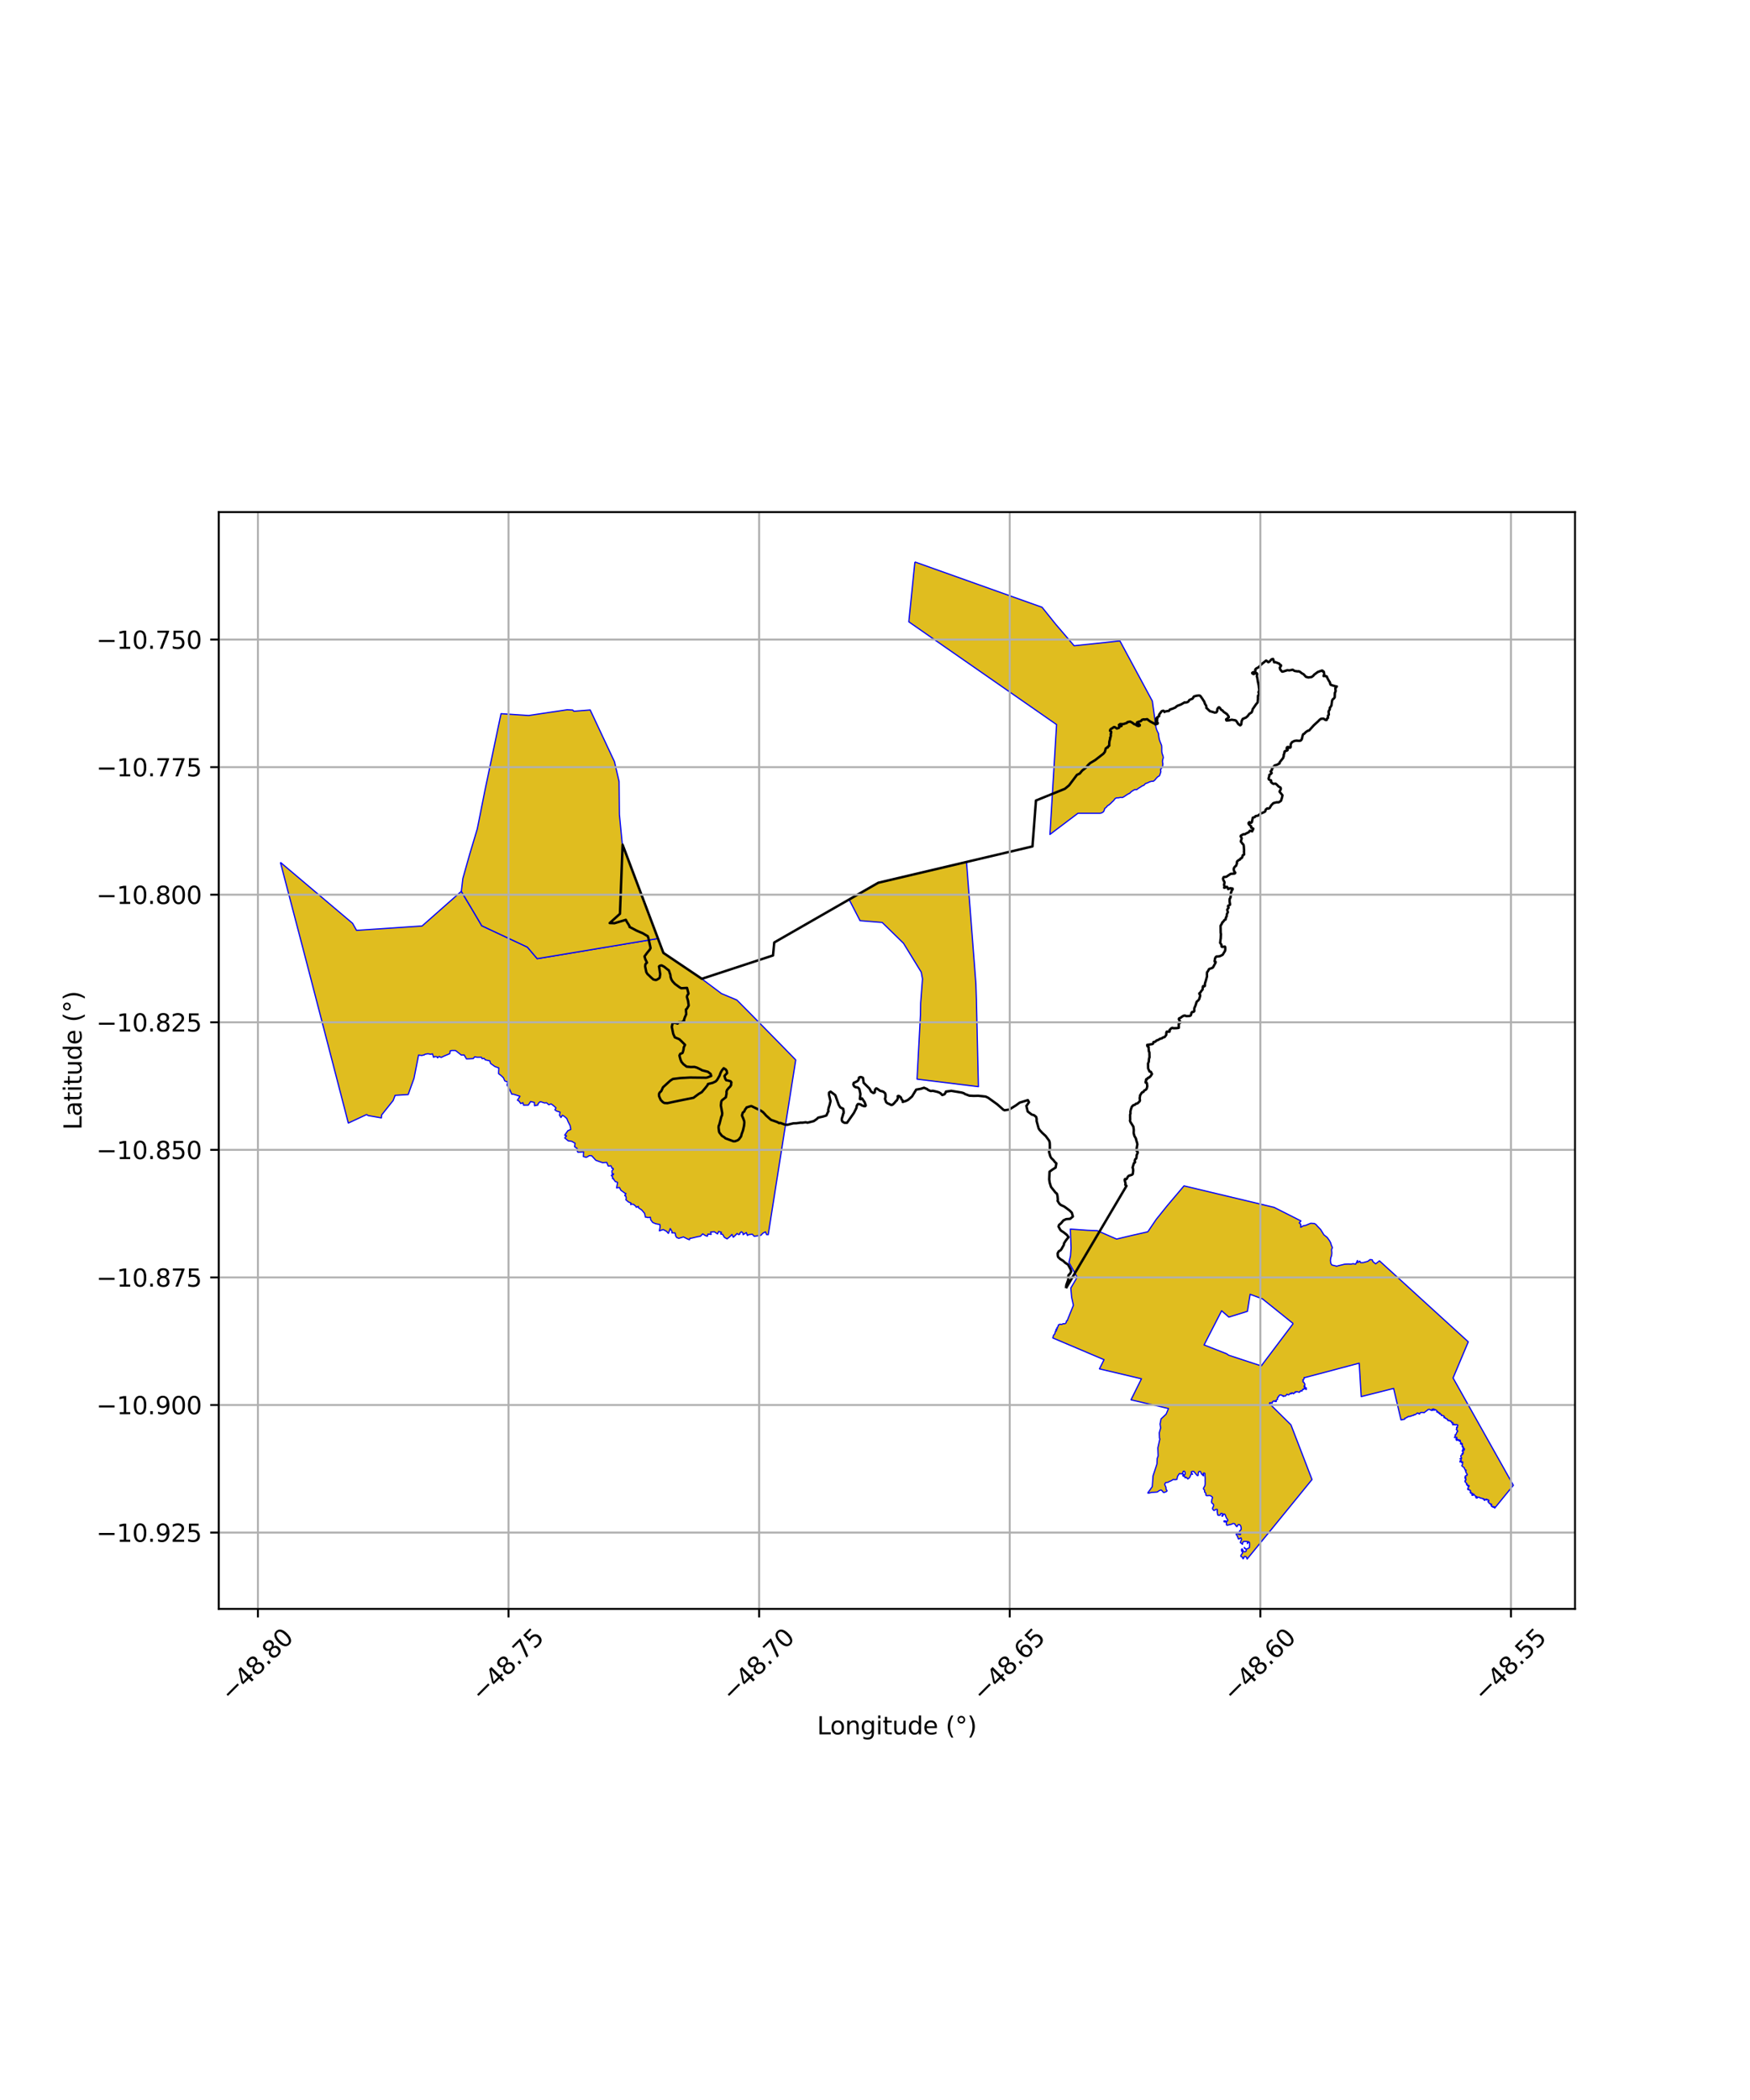 <?xml version="1.0" encoding="utf-8" standalone="no"?>
<!DOCTYPE svg PUBLIC "-//W3C//DTD SVG 1.1//EN"
  "http://www.w3.org/Graphics/SVG/1.1/DTD/svg11.dtd">
<svg xmlns:xlink="http://www.w3.org/1999/xlink" width="720pt" height="864pt" viewBox="0 0 720 864" xmlns="http://www.w3.org/2000/svg" version="1.1">
 <defs>
  <style type="text/css">*{stroke-linejoin: round; stroke-linecap: butt}</style>
 </defs>
 <g id="figure_1">
  <g id="patch_1">
   <path d="M 0 864 
L 720 864 
L 720 0 
L 0 0 
z
" style="fill: #ffffff"/>
  </g>
  <g id="axes_1">
   <g id="patch_2">
    <path d="M 90 661.948 
L 648 661.948 
L 648 210.692 
L 90 210.692 
z
" style="fill: #ffffff"/>
   </g>
   <g id="PatchCollection_1">
    <path d="M 465.503 508.325 
L 472.247 506.797 
L 475.697 501.692 
L 480.357 495.906 
L 487.132 487.9 
L 524.192 496.741 
L 535.241 502.323 
L 534.547 503.141 
L 535.187 503.719 
L 535.16 504.935 
L 536.205 504.335 
L 537.24 504.14 
L 538.267 503.698 
L 539.291 503.284 
L 540.77 503.386 
L 541.452 503.801 
L 541.884 504.336 
L 543.354 505.863 
L 544.666 508.015 
L 545.283 508.505 
L 546.032 509.094 
L 546.987 510.424 
L 547.486 511.36 
L 547.752 512.325 
L 548.197 513.304 
L 547.831 514.123 
L 547.95 515.524 
L 547.849 516.546 
L 547.495 517.595 
L 547.37 518.619 
L 547.516 519.745 
L 547.963 520.454 
L 549.144 520.743 
L 549.748 520.876 
L 549.793 520.981 
L 551.033 520.655 
L 552.392 520.331 
L 553.195 520.132 
L 554.707 520.05 
L 555.82 520.106 
L 556.727 519.926 
L 557.746 520.113 
L 558.511 518.596 
L 558.545 519.463 
L 559.443 518.86 
L 559.76 519.473 
L 560.828 519.471 
L 562.803 518.929 
L 563.646 518.232 
L 564.579 518.322 
L 564.843 519.062 
L 565.983 519.984 
L 567.549 518.747 
L 604.092 552.066 
L 597.837 566.934 
L 622.636 611.094 
L 614.95 620.493 
L 614.941 620.018 
L 614.848 619.944 
L 614.752 619.989 
L 614.75 620.139 
L 614.668 620.176 
L 614.649 619.961 
L 614.58 619.954 
L 614.475 619.889 
L 614.307 620.138 
L 614.187 619.831 
L 614.109 619.784 
L 613.802 619.91 
L 613.802 619.707 
L 613.564 619.581 
L 613.488 619.278 
L 613.74 619.127 
L 613.68 618.921 
L 613.407 618.839 
L 613.202 618.895 
L 613.268 618.657 
L 612.996 618.599 
L 612.842 618.585 
L 612.645 618.438 
L 612.618 618.265 
L 612.194 617.862 
L 612.237 617.7 
L 612.44 617.698 
L 612.584 617.491 
L 612.45 617.173 
L 612.148 617.067 
L 611.935 616.95 
L 611.792 616.943 
L 611.737 617.147 
L 611.618 617.074 
L 611.586 616.993 
L 611.635 616.919 
L 611.581 616.805 
L 611.474 616.807 
L 611.254 616.889 
L 610.869 617.295 
L 610.653 617.237 
L 610.826 617.081 
L 610.769 616.951 
L 610.686 616.869 
L 610.622 616.707 
L 610.493 616.664 
L 610.376 616.86 
L 610.029 616.503 
L 609.819 616.569 
L 609.805 616.515 
L 609.524 616.385 
L 609.324 616.424 
L 609.039 616.294 
L 608.695 616.162 
L 608.728 616.069 
L 608.397 615.956 
L 607.989 616.088 
L 607.717 615.923 
L 607.647 615.791 
L 607.552 615.744 
L 607.502 615.802 
L 607.723 616.088 
L 607.716 616.17 
L 607.721 616.353 
L 607.678 616.38 
L 607.541 616.334 
L 607.263 616.239 
L 607.144 615.967 
L 607.284 615.648 
L 606.988 615.483 
L 606.672 615.222 
L 606.607 615.004 
L 606.253 614.705 
L 606.079 615.158 
L 605.968 615.262 
L 605.523 615.1 
L 605.528 615.074 
L 605.561 615.018 
L 605.651 614.947 
L 605.853 614.455 
L 605.788 614.427 
L 605.688 614.38 
L 605.135 614.396 
L 605.078 614.365 
L 605.199 614.265 
L 605.265 614.068 
L 605.139 613.98 
L 604.936 614.058 
L 604.979 614.016 
L 604.859 613.933 
L 604.845 613.876 
L 605.037 613.689 
L 605.011 613.345 
L 604.852 613.291 
L 604.861 613.194 
L 604.885 613.145 
L 604.408 612.99 
L 604.383 612.907 
L 604.386 612.84 
L 604.091 612.944 
L 603.965 612.904 
L 603.916 612.755 
L 603.985 612.72 
L 603.806 612.583 
L 603.834 612.498 
L 604.055 612.415 
L 604.082 612.306 
L 604.17 612.192 
L 604.153 612.1 
L 604.09 612.081 
L 604.021 612.037 
L 604.022 611.984 
L 604.118 611.798 
L 604.133 611.71 
L 604.131 611.635 
L 604.195 611.616 
L 604.423 611.477 
L 604.465 611.387 
L 604.409 611.294 
L 604.213 611.251 
L 604.216 611.158 
L 604.095 611.159 
L 603.998 611.313 
L 603.916 611.341 
L 603.901 611.308 
L 603.975 611.212 
L 603.865 610.958 
L 603.745 610.968 
L 603.683 611.078 
L 603.612 611.103 
L 603.582 611.087 
L 603.502 610.863 
L 603.4 610.804 
L 603.362 610.786 
L 603.362 610.69 
L 603.457 610.673 
L 603.56 610.538 
L 603.519 610.346 
L 603.346 610.341 
L 603.308 610.264 
L 602.895 609.749 
L 602.794 609.682 
L 602.726 609.624 
L 602.825 609.531 
L 602.761 609.391 
L 602.753 609.315 
L 602.837 609.311 
L 602.914 609.27 
L 602.912 609.153 
L 602.836 609.091 
L 602.849 608.98 
L 603.132 608.913 
L 603.167 608.694 
L 602.876 608.336 
L 602.763 608.227 
L 602.939 608.242 
L 603.028 608.209 
L 603.106 607.902 
L 602.734 607.856 
L 602.69 607.827 
L 602.798 607.777 
L 602.857 607.536 
L 602.864 607.283 
L 602.916 607.205 
L 603.34 607.117 
L 603.495 607.13 
L 603.454 606.785 
L 603.723 606.691 
L 603.578 606.453 
L 603.114 605.781 
L 603.135 605.286 
L 602.873 605.108 
L 603.214 604.883 
L 602.977 604.833 
L 602.754 604.637 
L 602.537 604.269 
L 602.509 603.927 
L 602.053 603.593 
L 601.411 603.051 
L 601.753 602.381 
L 601.681 601.818 
L 601.792 601.738 
L 601.835 601.624 
L 601.85 601.555 
L 601.639 601.434 
L 601.605 601.396 
L 601.519 601.396 
L 601.353 601.705 
L 601.121 601.338 
L 601.017 601.269 
L 600.679 601.506 
L 600.633 601.333 
L 600.756 601.148 
L 600.739 600.999 
L 601.076 600.983 
L 601.203 600.645 
L 601.064 600.432 
L 600.687 600.201 
L 601.036 599.973 
L 601.243 600.038 
L 601.372 599.957 
L 601.359 599.91 
L 601.151 599.558 
L 601.146 599.321 
L 601.005 599.202 
L 601.051 598.852 
L 601.242 598.765 
L 601.433 598.545 
L 601.572 598.555 
L 601.611 598.437 
L 601.463 598.135 
L 601.652 598.165 
L 601.879 598.189 
L 601.959 597.989 
L 601.77 597.833 
L 602.064 597.673 
L 602.093 597.51 
L 601.755 597.269 
L 601.837 597.14 
L 601.729 596.958 
L 601.554 596.933 
L 601.709 596.757 
L 601.928 596.687 
L 601.846 596.462 
L 601.818 596.329 
L 602.004 596.367 
L 602.064 596.447 
L 602.044 596.559 
L 602.117 596.687 
L 602.319 596.727 
L 602.414 596.675 
L 602.37 596.483 
L 602.53 596.258 
L 602.544 596.161 
L 602.442 596.034 
L 602.162 595.955 
L 601.997 596.084 
L 601.905 595.881 
L 602.126 595.763 
L 602.132 595.526 
L 601.742 595.394 
L 601.617 595.169 
L 601.983 595.141 
L 601.93 595.096 
L 601.557 594.966 
L 601.572 594.511 
L 601.658 594.17 
L 601.564 593.887 
L 601.32 593.994 
L 601.202 594.049 
L 601.24 594.173 
L 600.982 594.062 
L 600.886 594.047 
L 600.882 593.877 
L 601.01 593.87 
L 601.082 593.765 
L 601.083 593.628 
L 600.825 593.11 
L 600.795 592.922 
L 600.825 592.751 
L 600.776 592.585 
L 600.658 592.541 
L 600.398 592.929 
L 600.281 592.887 
L 600.221 592.716 
L 600.329 592.439 
L 600.199 592.343 
L 599.923 592.477 
L 599.856 592.447 
L 599.77 592.239 
L 599.638 592.175 
L 599.308 592.417 
L 599.329 592.503 
L 599.472 592.637 
L 599.194 592.523 
L 599.089 592.28 
L 599.402 591.963 
L 599.045 591.998 
L 599.239 591.827 
L 599.404 591.651 
L 599.426 591.481 
L 599.303 591.344 
L 599.148 591.324 
L 598.975 591.444 
L 598.839 591.421 
L 598.426 591.437 
L 598.415 591.307 
L 598.583 591.237 
L 598.708 590.781 
L 598.705 590.277 
L 599.015 590.238 
L 599.375 589.265 
L 599.662 589.073 
L 599.749 588.734 
L 599.459 588.596 
L 599.432 588.54 
L 599.516 588.352 
L 599.134 588.055 
L 599.276 587.994 
L 599.356 587.769 
L 599.248 587.381 
L 599.542 587.401 
L 599.621 587.351 
L 599.321 587.233 
L 599.636 586.902 
L 599.753 586.584 
L 599.773 586.363 
L 599.748 586.263 
L 599.389 586.239 
L 599.385 586.102 
L 599.021 586.123 
L 598.66 586.292 
L 598.466 585.992 
L 598.276 585.978 
L 598.044 586.232 
L 597.747 586.187 
L 597.625 586.114 
L 597.634 585.958 
L 597.781 585.802 
L 597.756 585.298 
L 597.53 585.458 
L 597.352 585.438 
L 597.261 585.379 
L 597.331 585.254 
L 597.277 585.047 
L 597.008 584.961 
L 596.922 584.603 
L 596.614 584.652 
L 596.519 584.713 
L 596.533 584.568 
L 596.371 584.416 
L 596.188 584.4 
L 595.961 584.522 
L 595.709 584.438 
L 595.707 584.23 
L 595.62 584.03 
L 595.446 584.071 
L 595.348 583.948 
L 595.336 583.77 
L 594.88 583.567 
L 594.762 583.64 
L 594.649 583.591 
L 594.539 583.218 
L 594.148 583.299 
L 594.096 583.111 
L 594.168 583.033 
L 594.245 582.906 
L 593.981 582.478 
L 593.817 582.563 
L 593.765 582.463 
L 593.242 582.384 
L 593.099 582.392 
L 592.966 582.315 
L 593.041 582.202 
L 593.022 581.96 
L 592.896 581.875 
L 592.64 581.862 
L 592.541 581.713 
L 592.383 581.825 
L 592.363 581.732 
L 592.446 581.434 
L 592.321 581.383 
L 592.209 581.263 
L 592.04 581.301 
L 591.958 581.472 
L 591.907 581.343 
L 591.741 581.189 
L 591.748 580.913 
L 591.622 580.899 
L 591.485 581.028 
L 591.503 580.94 
L 591.406 580.76 
L 591.103 580.933 
L 591.171 580.412 
L 591.097 580.407 
L 591.008 580.198 
L 590.589 580.099 
L 590.49 579.942 
L 590.265 580.185 
L 589.893 579.651 
L 589.729 579.805 
L 589.931 580.184 
L 589.794 580.212 
L 589.578 579.859 
L 589.288 579.738 
L 589.096 580.009 
L 589.258 580.31 
L 588.99 580.25 
L 588.723 580.208 
L 588.234 579.879 
L 587.621 579.899 
L 586.909 580.489 
L 586.52 580.737 
L 585.962 581.214 
L 585.267 581.123 
L 584.744 581.132 
L 584.173 581.345 
L 584.058 581.784 
L 583.485 581.541 
L 583.454 581.364 
L 583.088 581.38 
L 582.527 581.898 
L 581.956 582.12 
L 581.814 582.013 
L 581.612 582.319 
L 581.085 582.346 
L 580.777 582.584 
L 580.364 582.564 
L 580.075 582.829 
L 579.522 582.719 
L 579.205 583.034 
L 578.951 582.996 
L 578.714 583.298 
L 578.02 583.495 
L 577.941 583.891 
L 576.42 584.2 
L 573.376 571.251 
L 560.042 574.602 
L 559.215 560.856 
L 536.706 566.815 
L 536.6 566.717 
L 536.526 567.033 
L 536.462 567.419 
L 535.99 567.767 
L 536.21 567.926 
L 536.039 568.522 
L 536.416 568.667 
L 536.638 569.172 
L 536.874 569.43 
L 536.79 570.048 
L 536.864 570.351 
L 536.533 570.208 
L 536.629 570.76 
L 537.168 570.866 
L 537.499 571.075 
L 537.353 571.223 
L 537.38 571.378 
L 537.488 571.674 
L 537.001 571.476 
L 536.594 571.261 
L 536.247 571.707 
L 536.022 571.561 
L 535.757 572.047 
L 535.644 572.349 
L 535.497 572.201 
L 535.142 572.177 
L 534.997 572.466 
L 534.806 572.48 
L 534.64 572.824 
L 534.089 572.708 
L 533.614 572.539 
L 533.426 572.632 
L 533.297 572.766 
L 533.121 572.572 
L 532.816 572.71 
L 532.767 573.035 
L 532.444 573.133 
L 532.233 573.212 
L 532.213 573.453 
L 532.062 573.3 
L 531.881 573.272 
L 531.673 573.046 
L 531.293 573.176 
L 531.365 573.337 
L 531.218 573.509 
L 531.122 573.265 
L 530.823 573.295 
L 530.377 573.793 
L 530.056 573.894 
L 529.498 573.625 
L 529.21 573.976 
L 529.049 574.206 
L 528.65 574.442 
L 528.18 574.335 
L 528.026 574.558 
L 527.88 574.214 
L 527.667 574.315 
L 527.3 574.008 
L 526.964 573.892 
L 526.436 573.984 
L 526.098 574.521 
L 525.895 574.613 
L 525.884 574.867 
L 525.547 575.161 
L 525.573 575.335 
L 525.597 575.779 
L 525.13 575.95 
L 524.988 576.269 
L 525.159 576.563 
L 524.976 576.638 
L 524.577 576.368 
L 524.525 576.638 
L 524.197 576.36 
L 523.892 576.423 
L 523.706 576.761 
L 523.426 576.804 
L 523.379 577.346 
L 522.787 577.233 
L 522.584 577.092 
L 522.296 577.259 
L 522.382 577.488 
L 522.408 577.61 
L 531.127 586.207 
L 539.797 608.729 
L 523.235 629.063 
L 513.1 641.436 
L 512.785 640.572 
L 512.158 640.319 
L 511.718 640.804 
L 511.592 641.254 
L 511.348 641.296 
L 511.152 640.628 
L 510.582 640.42 
L 510.485 640.022 
L 510.823 639.511 
L 511.295 638.855 
L 511.115 638.526 
L 510.814 638.029 
L 510.785 637.459 
L 511.063 637.248 
L 511.36 637.775 
L 511.36 638.023 
L 511.937 638.442 
L 512.541 638.35 
L 512.802 637.912 
L 512.646 637.387 
L 511.986 636.977 
L 511.928 636.647 
L 512.35 637.113 
L 512.826 637.364 
L 513.527 637.047 
L 514.09 636.665 
L 514.146 635.48 
L 514.132 634.914 
L 514.098 634.687 
L 513.789 634.372 
L 513.472 634.279 
L 513.479 634.726 
L 513.193 635.07 
L 513.206 634.937 
L 513.252 634.299 
L 512.851 634.199 
L 512 634.184 
L 511.737 634.226 
L 511.372 634.428 
L 511.298 634.797 
L 511.16 635.396 
L 510.92 635.082 
L 510.304 634.683 
L 510.476 634.119 
L 510.546 633.982 
L 510.81 633.392 
L 510.625 632.769 
L 510.375 632.777 
L 509.663 633.224 
L 509.486 633.129 
L 509.283 632.553 
L 509.11 632.03 
L 508.877 631.732 
L 508.574 631.251 
L 508.668 630.969 
L 508.911 630.891 
L 509.705 631.264 
L 510.318 631.407 
L 510.478 630.8 
L 509.935 630.776 
L 509.567 630.734 
L 509.946 630.041 
L 510.245 629.683 
L 510.677 629.195 
L 510.633 628.487 
L 510.5 627.962 
L 510.222 627.455 
L 509.913 627.268 
L 509.524 627.246 
L 509.183 627.564 
L 508.949 628.092 
L 508.704 627.987 
L 508.373 627.577 
L 508.109 627.143 
L 507.996 626.93 
L 507.762 626.865 
L 507.273 626.812 
L 506.728 627.116 
L 505.995 627.276 
L 505.625 627.342 
L 505.045 627.503 
L 504.738 627.487 
L 504.602 627.349 
L 504.603 626.977 
L 504.549 626.479 
L 504.598 626.279 
L 504.304 626.159 
L 503.883 626.173 
L 503.603 626.084 
L 503.54 625.809 
L 503.936 625.709 
L 504.791 625.941 
L 505.129 625.648 
L 505.082 625.162 
L 504.889 624.985 
L 504.558 624.47 
L 504.305 623.873 
L 504.208 623.567 
L 504.043 623.137 
L 503.645 622.897 
L 503.446 622.968 
L 503.221 623.457 
L 502.907 623.852 
L 502.824 623.765 
L 502.673 623.675 
L 503.014 623.308 
L 502.938 622.734 
L 502.648 622.636 
L 502.276 622.701 
L 502.002 623.356 
L 501.522 623.472 
L 501 623.336 
L 500.984 622.953 
L 500.87 622.57 
L 500.765 621.686 
L 500.881 621.245 
L 500.754 621 
L 500.54 621.035 
L 500.169 621.006 
L 499.917 621.284 
L 499.426 621.46 
L 499.037 621.045 
L 498.855 620.775 
L 498.945 620.26 
L 499.161 619.95 
L 499.298 619.494 
L 499.315 619.195 
L 499.126 618.753 
L 498.904 618.614 
L 498.712 618.493 
L 498.579 618.364 
L 498.431 617.718 
L 498.591 617.415 
L 498.595 616.877 
L 498.879 616.258 
L 498.814 615.972 
L 498.507 615.705 
L 498.006 615.363 
L 497.749 615.305 
L 497.3 615.308 
L 496.505 615.365 
L 496.246 615.257 
L 496.101 614.999 
L 496.102 614.443 
L 495.975 614.162 
L 495.598 613.844 
L 495.59 613.054 
L 495.328 612.856 
L 495.156 612.552 
L 495.139 612.283 
L 495.506 611.638 
L 495.643 611.415 
L 495.776 611.042 
L 495.836 610.131 
L 495.819 609.545 
L 495.811 608.92 
L 495.843 608.418 
L 495.798 607.773 
L 495.715 607.005 
L 495.762 606.314 
L 495.615 606.108 
L 495.261 606.036 
L 495.075 606.177 
L 495.11 606.77 
L 495.117 607.178 
L 494.267 606.344 
L 493.999 605.574 
L 493.791 605.413 
L 493.628 605.351 
L 493.38 605.431 
L 493.172 605.533 
L 492.958 606.386 
L 492.965 606.999 
L 492.753 607.132 
L 492.469 606.988 
L 492.029 606.452 
L 491.668 606.001 
L 491.374 605.629 
L 491.205 605.427 
L 490.785 605.342 
L 490.44 605.398 
L 490.086 605.659 
L 490.105 605.743 
L 490.242 605.956 
L 490.659 606.526 
L 490.554 606.587 
L 490.525 606.584 
L 490.519 606.465 
L 490.441 606.388 
L 490.233 606.402 
L 490.051 606.476 
L 489.674 607.45 
L 489.429 607.916 
L 489.117 608.184 
L 488.745 608.473 
L 488.659 608.479 
L 488.33 608.069 
L 488.166 607.852 
L 487.774 607.933 
L 487.628 607.992 
L 487.49 607.95 
L 487.522 607.876 
L 487.559 607.658 
L 487.432 607.468 
L 486.926 607.362 
L 486.739 607.299 
L 486.672 607.075 
L 486.771 606.434 
L 487.054 606.953 
L 487.288 606.888 
L 487.535 606.606 
L 487.613 606.261 
L 487.541 605.824 
L 487.439 605.442 
L 487.315 605.338 
L 487.108 605.268 
L 486.842 605.334 
L 486.58 606.083 
L 486.338 606.217 
L 486.283 606.317 
L 486.1 606.432 
L 485.287 606.267 
L 484.982 606.609 
L 484.771 606.983 
L 484.562 607.231 
L 484.398 607.767 
L 484.309 608.054 
L 484.262 608.5 
L 484.183 608.703 
L 483.937 608.706 
L 483.847 608.669 
L 483.443 608.8 
L 483.093 608.708 
L 482.751 608.68 
L 482.218 609.007 
L 481.522 609.389 
L 481.043 609.552 
L 480.601 609.849 
L 479.988 609.916 
L 479.693 609.942 
L 479.567 610.063 
L 479.501 610.175 
L 479.315 610.357 
L 479.243 610.526 
L 479.208 610.773 
L 479.532 611.536 
L 479.73 611.976 
L 479.722 612.497 
L 479.803 612.808 
L 480.106 613.236 
L 480.128 613.4 
L 480.035 613.557 
L 479.683 613.777 
L 479.138 613.963 
L 478.842 614.06 
L 478.559 613.913 
L 478.209 613.46 
L 477.877 613.097 
L 477.466 613.026 
L 477.21 613.192 
L 476.845 613.342 
L 476.184 613.841 
L 475.845 613.878 
L 474.503 613.981 
L 474.182 613.988 
L 473.766 614.033 
L 473.274 614.141 
L 473.023 614.238 
L 472.479 614.319 
L 472.221 614.241 
L 474.074 611.646 
L 474.399 607.199 
L 476.005 602.298 
L 476.096 600.078 
L 476.487 599.035 
L 476.369 595.716 
L 477.195 591.988 
L 477.033 591.708 
L 476.951 589.462 
L 477.525 587.489 
L 477.274 585.908 
L 477.693 583.776 
L 479.777 581.825 
L 480.749 579.502 
L 465.321 575.93 
L 469.625 567.273 
L 452.346 563.194 
L 454.227 559.412 
L 433.164 550.478 
L 433.27 550.049 
L 433.394 549.559 
L 433.598 549.185 
L 433.93 548.854 
L 434.091 548.401 
L 434.128 547.974 
L 434.24 547.798 
L 434.397 547.807 
L 434.507 547.735 
L 434.393 547.318 
L 434.41 547.251 
L 434.612 547.342 
L 434.774 547.228 
L 434.495 546.868 
L 434.998 546.61 
L 434.887 546.213 
L 435.131 546.038 
L 435.366 545.623 
L 435.387 545.238 
L 435.504 545.076 
L 435.833 544.942 
L 436.158 544.791 
L 436.217 544.844 
L 436.858 544.916 
L 437.019 544.771 
L 437.278 544.7 
L 437.488 544.587 
L 437.582 544.553 
L 437.68 544.635 
L 437.838 544.68 
L 438.037 544.617 
L 438.254 544.52 
L 438.452 544.41 
L 438.691 544.091 
L 438.723 543.765 
L 438.786 543.458 
L 439.069 543.371 
L 439.164 543.341 
L 439.115 543.256 
L 441.627 537.015 
L 440.901 533.746 
L 440.557 529.961 
L 443.165 525.495 
L 439.799 519.389 
L 440.423 516.677 
L 440.661 513.539 
L 440.471 508.332 
L 440.365 505.681 
L 447.521 506.19 
L 451.446 506.33 
L 452.829 506.933 
L 459.405 509.792 
L 465.503 508.325 
M 532.056 544.548 
L 519.435 534.407 
L 514.341 532.513 
L 513.22 539.52 
L 505.587 541.895 
L 502.617 539.287 
L 495.391 553.344 
L 504.624 556.964 
L 505.561 557.595 
L 518.92 561.973 
L 532.056 544.548 
" clip-path="url(#p06fd109488)" style="fill: #e0bd1f; stroke: #0000ff; stroke-width: 0.5"/>
    <path d="M 115.364 354.784 
L 145.044 379.864 
L 146.692 382.774 
L 173.652 380.98 
L 189.8 366.721 
L 194.287 374.24 
L 198.213 380.887 
L 216.987 389.677 
L 221.015 394.424 
L 270.688 386.138 
L 272.893 392.124 
L 277.37 395.111 
L 288.692 402.697 
L 296.318 408.401 
L 296.767 408.756 
L 303.169 411.444 
L 309.057 417.379 
L 320.984 429.527 
L 327.386 436.078 
L 316.07 507.966 
L 315.39 507.945 
L 314.931 506.819 
L 313.872 507.373 
L 313.071 508.219 
L 311.812 508.429 
L 310.286 508.637 
L 309.498 507.782 
L 308.087 507.951 
L 307.489 508.292 
L 307.063 507.118 
L 305.726 507.989 
L 305.679 507.288 
L 305.032 506.773 
L 304.375 507.359 
L 304.375 507.737 
L 303.96 507.965 
L 303.27 507.491 
L 302.441 508.344 
L 301.695 509.042 
L 301.147 507.892 
L 300.201 508.867 
L 299.148 509.713 
L 298.038 509.085 
L 297.301 507.845 
L 296.465 507.672 
L 296.831 507.014 
L 295.686 506.658 
L 295.209 507.678 
L 293.875 506.771 
L 292.362 506.896 
L 292.59 507.873 
L 291.28 507.74 
L 291.031 508.617 
L 290.153 508.318 
L 289.125 507.638 
L 288.193 508.617 
L 286.967 508.838 
L 284.477 509.434 
L 283.822 509.493 
L 283.661 510.064 
L 282.947 509.803 
L 281.193 508.916 
L 279.284 509.491 
L 278.453 509.176 
L 278.053 508.641 
L 277.751 507.275 
L 276.474 507.266 
L 276.471 506.637 
L 275.767 505.475 
L 274.985 507.453 
L 274.245 506.618 
L 272.865 505.872 
L 271.286 506.408 
L 271.545 504.933 
L 271.512 503.827 
L 269.742 503.465 
L 268.534 502.954 
L 267.726 501.866 
L 267.592 500.836 
L 266.489 500.956 
L 266.18 500.815 
L 265.545 500.779 
L 265.22 499.239 
L 264.001 497.798 
L 262.715 496.943 
L 262.616 496.358 
L 261.773 496.727 
L 261.607 496.313 
L 260.644 495.501 
L 259.942 495.468 
L 259.453 495.584 
L 259.619 494.938 
L 258.571 494.538 
L 257.489 493.61 
L 257.655 493.005 
L 257.475 492.066 
L 257.064 491.974 
L 257.237 491.452 
L 257.566 491.113 
L 257.001 490.826 
L 255.46 489.721 
L 254.827 488.557 
L 253.683 488.731 
L 254.092 486.551 
L 253.77 486.279 
L 253.191 486.175 
L 252.485 485.23 
L 252.417 484.915 
L 252.028 484.943 
L 252.029 484.179 
L 251.523 483.586 
L 252.327 483.346 
L 252.438 482.916 
L 251.854 482.966 
L 251.78 481.695 
L 252.328 481.075 
L 252.192 480.639 
L 251.793 480.669 
L 251.433 479.702 
L 251.275 479.616 
L 250.57 479.768 
L 250.205 479.714 
L 250.131 479.453 
L 249.628 478.249 
L 247.904 478.362 
L 246.744 477.957 
L 245.119 477.368 
L 244.195 476.328 
L 243.409 475.489 
L 242.496 475.438 
L 241.615 475.974 
L 241.119 476.172 
L 240 475.807 
L 240.108 473.923 
L 237.774 474.066 
L 237.522 473.663 
L 237.495 472.548 
L 236.419 471.804 
L 236.596 470.355 
L 235.191 469.564 
L 233.794 469.386 
L 232.354 468.181 
L 233.096 467.312 
L 232.329 467.061 
L 233.633 465.2 
L 234.843 464.672 
L 234.557 463.104 
L 233.662 461.351 
L 233.207 460.199 
L 232.143 459.269 
L 231.387 458.855 
L 230.806 459.776 
L 230.177 458.814 
L 230.441 457.576 
L 228.945 457.108 
L 228.308 456.613 
L 228.745 455.818 
L 227.773 454.934 
L 226.756 454.187 
L 225.763 454.5 
L 224.825 453.694 
L 224.073 453.809 
L 222.725 453.357 
L 222.157 453.314 
L 221.723 453.723 
L 221.353 454.194 
L 221.277 454.641 
L 219.921 454.927 
L 219.858 453.573 
L 218.32 453.207 
L 217.371 454.66 
L 215.402 454.694 
L 215.161 453.685 
L 214.242 454.04 
L 213.54 453.013 
L 212.881 452.652 
L 213.925 451.039 
L 211.242 450.193 
L 210.564 450.178 
L 209.587 448.064 
L 208.605 446.398 
L 209.008 445.215 
L 207.692 444.731 
L 207.122 443.433 
L 206.141 442.496 
L 205.125 441.738 
L 205.184 440.095 
L 205.217 439.38 
L 203.599 438.787 
L 201.827 437.531 
L 201.52 436.471 
L 199.641 436.047 
L 199.179 435.451 
L 198.355 435.572 
L 198.068 434.982 
L 196.293 435.002 
L 195.307 434.796 
L 194.711 435.531 
L 193.097 435.626 
L 191.911 435.666 
L 190.952 434.05 
L 189.809 434.089 
L 187.408 432.203 
L 185.878 432.188 
L 185.241 432.369 
L 185.03 433.52 
L 182.583 434.554 
L 181.498 435.082 
L 180.678 434.653 
L 180.011 435.229 
L 179.844 434.798 
L 178.895 434.697 
L 178.385 435.015 
L 177.921 433.562 
L 177.192 433.759 
L 176.067 433.551 
L 174.927 433.732 
L 174.563 434.013 
L 173.468 434.255 
L 172.217 434.083 
L 170.325 443.686 
L 167.93 450.334 
L 162.55 450.672 
L 161.768 452.763 
L 157.018 458.722 
L 156.92 459.936 
L 151.497 458.991 
L 150.847 458.559 
L 143.305 462.066 
L 140.986 453.119 
L 133.936 425.951 
L 130.685 413.437 
L 127.564 401.421 
L 124.668 390.318 
L 123.14 384.48 
L 121.81 379.405 
L 120.19 373.216 
L 118.538 366.915 
L 117.216 361.866 
L 115.364 354.784 
" clip-path="url(#p06fd109488)" style="fill: #e0bd1f; stroke: #0000ff; stroke-width: 0.5"/>
    <path d="M 397.647 354.649 
L 401.517 404.844 
L 401.73 411.463 
L 402.54 447.086 
L 377.303 443.996 
L 378.687 417.683 
L 378.777 412.722 
L 379.541 402.741 
L 379.015 399.951 
L 371.723 388.088 
L 362.969 379.54 
L 353.848 378.792 
L 349.303 370.004 
L 361.357 363.135 
L 397.647 354.649 
" clip-path="url(#p06fd109488)" style="fill: #e0bd1f; stroke: #0000ff; stroke-width: 0.5"/>
    <path d="M 254.835 334.966 
L 256.041 347.514 
L 259.538 356.731 
L 270.688 386.138 
L 221.015 394.424 
L 216.987 389.677 
L 198.213 380.887 
L 194.287 374.24 
L 189.8 366.721 
L 190.427 361.459 
L 191.774 356.643 
L 193.345 351.094 
L 196.366 341.029 
L 199.518 325.164 
L 206.136 293.627 
L 217.527 294.373 
L 233.341 292.011 
L 235.654 292.125 
L 236.071 292.624 
L 242.825 292.092 
L 252.816 313.398 
L 254.704 321.537 
L 254.835 334.966 
" clip-path="url(#p06fd109488)" style="fill: #e0bd1f; stroke: #0000ff; stroke-width: 0.5"/>
    <path d="M 376.415 231.204 
L 423.626 248.027 
L 423.981 248.149 
L 428.73 249.837 
L 434.416 256.914 
L 441.923 265.687 
L 460.759 263.689 
L 474.111 288.442 
L 475.407 297.849 
L 475.551 298.7 
L 475.605 299.283 
L 475.843 300.109 
L 476.192 300.944 
L 476.606 301.723 
L 476.698 302.588 
L 476.812 303.418 
L 476.991 304.27 
L 477.283 305.141 
L 477.609 305.925 
L 477.926 306.728 
L 477.984 307.632 
L 477.97 308.513 
L 477.995 309.409 
L 478.199 310.252 
L 478.494 311.047 
L 478.615 311.805 
L 478.351 312.529 
L 478.269 313.441 
L 478.425 314.217 
L 478.364 315.085 
L 477.963 315.932 
L 477.469 316.63 
L 477.613 317.495 
L 477.348 318.328 
L 477.028 319.185 
L 476.304 319.623 
L 475.687 320.244 
L 475.21 320.86 
L 474.565 321.414 
L 473.736 321.456 
L 472.869 321.726 
L 472.104 322.109 
L 471.278 322.383 
L 470.658 323.066 
L 469.898 323.371 
L 469.139 323.877 
L 468.351 324.352 
L 467.7 324.864 
L 466.89 324.856 
L 466.194 325.225 
L 465.418 325.743 
L 464.804 326.366 
L 464.007 326.741 
L 463.281 327.227 
L 462.586 327.695 
L 461.86 328.113 
L 460.934 328.096 
L 460.089 328.262 
L 459.31 328.258 
L 458.68 328.67 
L 458.191 329.364 
L 457.583 329.921 
L 456.945 330.558 
L 456.289 331.137 
L 455.613 331.552 
L 455.164 332.152 
L 454.528 332.615 
L 454.281 333.415 
L 453.999 333.978 
L 453.312 334.433 
L 452.631 334.607 
L 443.514 334.599 
L 439.371 337.717 
L 434.612 341.311 
L 431.971 343.325 
L 434.703 298.116 
L 373.908 255.831 
L 376.415 231.204 
" clip-path="url(#p06fd109488)" style="fill: #e0bd1f; stroke: #0000ff; stroke-width: 0.5"/>
   </g>
   <g id="PatchCollection_2">
    <path d="M 438.581 530.011 
L 438.713 528.717 
L 439.54 526.397 
L 439.445 525.411 
L 439.636 524.594 
L 440.174 524.143 
L 440.74 523.098 
L 440.428 522.132 
L 439.405 520.267 
L 438.289 519.577 
L 437.377 518.721 
L 436.294 518.071 
L 435.366 517.201 
L 435.203 516.633 
L 435.152 515.663 
L 435.595 514.841 
L 436.361 514.379 
L 436.687 513.962 
L 437.714 512.143 
L 437.768 511.565 
L 438.52 510.373 
L 439.638 508.992 
L 438.949 508.083 
L 437.809 507.157 
L 436.444 506.24 
L 436.038 505.644 
L 435.498 504.629 
L 435.723 503.967 
L 436.582 503.251 
L 437.517 502.105 
L 438.638 501.589 
L 440.286 501.458 
L 441.424 500.505 
L 440.979 498.953 
L 440.107 498.071 
L 437.914 496.446 
L 436.423 495.744 
L 435.857 495.236 
L 435.128 494.064 
L 435.231 493.577 
L 435.092 492.11 
L 434.846 491.12 
L 434.262 490.654 
L 432.427 488.35 
L 431.869 486.567 
L 431.682 485.246 
L 431.81 482.087 
L 432.87 481.293 
L 434.307 480.373 
L 434.617 478.637 
L 434.057 478.15 
L 433.399 477.297 
L 432.533 476.473 
L 432.13 475.773 
L 431.579 473.806 
L 431.962 472.768 
L 431.93 471.074 
L 431.886 470.129 
L 431.658 469.323 
L 430.229 467.393 
L 428.719 466.005 
L 427.729 464.897 
L 427.328 464.271 
L 426.494 461.227 
L 426.498 460.315 
L 426.308 459.539 
L 425.462 458.833 
L 424.493 458.566 
L 422.822 457.299 
L 422.268 454.963 
L 422.452 454.808 
L 423.352 453.476 
L 422.882 452.617 
L 420.708 453.293 
L 419.533 453.646 
L 418.064 454.733 
L 415.201 456.51 
L 413.283 456.789 
L 412.803 456.561 
L 411.151 455.097 
L 410.328 454.366 
L 406.584 451.665 
L 405.545 451.169 
L 402.512 450.83 
L 400.629 450.868 
L 398.804 450.782 
L 396.966 450.09 
L 396.505 449.763 
L 395.607 449.5 
L 391.386 448.803 
L 389.184 449.114 
L 388.971 449.663 
L 388.534 450.247 
L 387.668 450.535 
L 387.003 449.855 
L 386.349 449.447 
L 385.452 449.17 
L 383.839 448.795 
L 382.912 448.875 
L 381.926 448.489 
L 381.405 448.064 
L 380.168 447.544 
L 378.801 447.972 
L 376.947 448.297 
L 375.229 451.136 
L 373.656 452.477 
L 372.795 452.936 
L 371.409 453.366 
L 371.478 452.931 
L 370.801 452.091 
L 370.69 451.558 
L 370.055 451.027 
L 369.603 450.882 
L 369.327 451.034 
L 369.455 451.763 
L 369.009 452.694 
L 368.484 453.175 
L 368.11 453.664 
L 367.422 454.357 
L 366.989 454.596 
L 366.689 454.632 
L 365.748 454.168 
L 365.125 453.906 
L 364.598 453.481 
L 364.09 452.022 
L 364.304 451.507 
L 364.318 450.373 
L 364.183 449.835 
L 363.546 449.238 
L 363.136 449.044 
L 362.116 448.799 
L 360.809 447.867 
L 360.464 447.803 
L 360.07 448.236 
L 359.971 448.531 
L 359.907 449.364 
L 359.638 449.632 
L 359.319 449.697 
L 358.387 449.105 
L 357.755 447.886 
L 355.334 445.508 
L 355.052 443.489 
L 354.673 443.259 
L 354.047 443.112 
L 353.431 443.321 
L 353.31 444.051 
L 352.966 444.63 
L 352.638 444.883 
L 351.236 445.535 
L 351.079 446.219 
L 351.439 446.942 
L 351.904 447.269 
L 352.926 447.423 
L 353.375 447.821 
L 353.599 448.234 
L 354.002 450.124 
L 353.82 451.613 
L 353.778 452.155 
L 354.169 452.235 
L 354.647 451.904 
L 355.712 453.451 
L 356.197 454.802 
L 355.951 455.125 
L 355.464 455.107 
L 354.642 454.814 
L 354.16 454.467 
L 353.476 454.238 
L 352.934 454.257 
L 352.53 454.854 
L 352.343 455.86 
L 351.314 457.902 
L 348.485 461.947 
L 347.441 461.952 
L 346.644 461.497 
L 346.337 460.917 
L 346.348 460.218 
L 346.752 458.946 
L 346.932 458.155 
L 347.081 458.043 
L 347.111 457.368 
L 346.922 456.188 
L 345.706 455.607 
L 345.088 454.587 
L 343.686 450.651 
L 343.432 450.395 
L 341.733 449.131 
L 341.092 449.54 
L 341.071 450.365 
L 341.699 453.038 
L 341.263 454.82 
L 341.005 455.534 
L 340.73 456.699 
L 340.868 457.196 
L 340.637 457.53 
L 339.988 458.948 
L 338.654 459.37 
L 336.599 459.845 
L 336.101 460.366 
L 334.802 461.265 
L 332.224 461.91 
L 331.527 461.729 
L 330.051 461.923 
L 329.424 461.898 
L 327.621 462.14 
L 326.421 462.164 
L 324.595 462.603 
L 323.941 462.774 
L 322.903 462.685 
L 321.047 461.998 
L 320.614 462.102 
L 319.782 461.652 
L 318.685 461.251 
L 317.211 460.745 
L 315.018 458.819 
L 314.944 458.65 
L 313.908 457.554 
L 313.082 456.979 
L 309.191 455.091 
L 308.803 455.125 
L 307.166 455.625 
L 306.959 456.024 
L 306.595 456.408 
L 306.214 457.28 
L 305.606 457.762 
L 305.291 458.782 
L 305.317 459.105 
L 305.744 460.044 
L 306.181 461.247 
L 306.253 461.892 
L 306.103 463.258 
L 305.685 465.087 
L 305.098 466.696 
L 304.9 467.561 
L 304.028 468.737 
L 303.497 469.15 
L 302.431 469.54 
L 301.779 469.561 
L 298.489 468.353 
L 298.021 467.934 
L 297.021 467.313 
L 296.096 466.129 
L 295.856 465.693 
L 295.635 463.95 
L 295.691 463.262 
L 295.984 462.56 
L 296.764 459.471 
L 297.056 458.9 
L 297.139 457.965 
L 296.584 454.82 
L 296.724 453.46 
L 296.841 452.994 
L 297.107 452.638 
L 298.631 451.452 
L 298.926 449.937 
L 298.899 449.125 
L 299.103 448.501 
L 299.799 447.631 
L 300.432 447.025 
L 300.833 446.341 
L 300.777 446.043 
L 300.911 445.334 
L 300.562 444.86 
L 299.607 444.584 
L 298.786 444.435 
L 298.398 443.83 
L 298.06 442.71 
L 298.381 442.279 
L 299.145 441.529 
L 299.002 440.624 
L 298.561 439.988 
L 297.751 439.503 
L 296.972 440.451 
L 296.464 441.394 
L 296.047 442.571 
L 295.05 444.29 
L 294.471 444.913 
L 293.22 445.513 
L 291.266 445.995 
L 291.139 446.421 
L 290.2 447.609 
L 288.748 449.322 
L 287.407 450.112 
L 285.317 451.67 
L 280.618 452.604 
L 276.898 453.375 
L 274.581 453.873 
L 273.334 453.807 
L 272.694 453.426 
L 271.839 452.547 
L 271.16 450.999 
L 271.142 450.065 
L 271.405 449.513 
L 272.059 448.911 
L 272.783 447.333 
L 275.759 444.619 
L 276.836 443.923 
L 279.823 443.549 
L 283.874 443.326 
L 290.514 443.403 
L 291.093 443.281 
L 292.614 442.671 
L 292.394 441.87 
L 291.295 440.976 
L 288.769 440.318 
L 288.436 440.088 
L 286.753 439.262 
L 285.747 438.967 
L 284.223 439.008 
L 282.495 438.846 
L 281.139 437.794 
L 280.349 436.836 
L 279.935 435.798 
L 279.54 434.28 
L 279.894 433.574 
L 280.747 433.268 
L 280.924 432.916 
L 281.204 431.897 
L 281.34 430.862 
L 281.849 429.877 
L 280.2 428.218 
L 279.486 427.561 
L 277.636 426.788 
L 276.982 425.348 
L 276.401 422.505 
L 276.731 420.917 
L 277.716 420.807 
L 278.794 421.142 
L 279.222 420.603 
L 280.321 420.563 
L 280.937 420.305 
L 281.488 419.792 
L 281.429 419.535 
L 281.75 418.609 
L 282.345 417.26 
L 282.253 416.127 
L 282.219 415.32 
L 282.597 415.031 
L 283.347 413.732 
L 283.09 411.816 
L 282.611 410.171 
L 282.722 409.638 
L 283.26 408.787 
L 282.67 406.462 
L 280.252 406.592 
L 279.551 406.175 
L 277.699 404.829 
L 276.706 403.756 
L 276.194 402.892 
L 275.904 401.972 
L 275.807 401.072 
L 275.173 399.206 
L 274.926 399.077 
L 273.275 397.751 
L 272.325 397.255 
L 272.106 397.193 
L 271.448 397.353 
L 271.129 397.637 
L 271.231 398.186 
L 271.626 400.82 
L 271.426 402.209 
L 271.097 402.568 
L 270.133 403.14 
L 269.705 403.192 
L 268.804 402.978 
L 267.755 402.04 
L 266.803 401.121 
L 266.401 400.754 
L 265.92 399.983 
L 265.428 397.626 
L 265.488 396.999 
L 265.677 396.504 
L 266.197 396.072 
L 265.496 394.604 
L 265.173 393.486 
L 266.222 392.054 
L 267.296 390.744 
L 267.665 390.067 
L 266.815 386.149 
L 266.524 385.2 
L 264.413 383.959 
L 261.965 382.912 
L 259.918 381.826 
L 259.019 381.381 
L 258.914 380.874 
L 257.895 379.259 
L 257.486 378.451 
L 252.831 379.83 
L 250.845 379.765 
L 255.062 375.972 
L 256.156 347.534 
L 272.942 392.053 
L 288.758 402.711 
L 318.04 393.097 
L 318.547 387.762 
L 361.359 363.188 
L 424.785 348.242 
L 426.224 329.353 
L 438.132 324.535 
L 439.831 323.137 
L 443.097 318.787 
L 444.231 318.268 
L 445.224 317.057 
L 446.8 315.821 
L 447.656 314.772 
L 448.505 313.973 
L 450.61 312.71 
L 453.957 310.113 
L 454.605 309.29 
L 454.922 307.925 
L 455.139 307.853 
L 455.531 307.473 
L 455.761 307.527 
L 455.857 307.398 
L 455.92 307.096 
L 456.382 306.791 
L 456.369 306.277 
L 456.42 305.119 
L 456.763 303.896 
L 456.728 303.504 
L 456.94 303.208 
L 457.046 302.459 
L 456.954 301.997 
L 457.172 301.554 
L 457.154 300.974 
L 456.688 300.667 
L 456.799 300.196 
L 457.141 299.857 
L 457.588 299.623 
L 458.283 299.127 
L 458.554 299.134 
L 459.009 299.374 
L 459.512 299.747 
L 460.401 299.445 
L 460.516 299.178 
L 460.375 298.203 
L 460.505 298.315 
L 460.684 298.709 
L 461.172 298.789 
L 461.444 298.653 
L 461.25 298.27 
L 460.832 297.897 
L 460.913 297.895 
L 462.172 297.91 
L 463.667 297.411 
L 463.87 297.085 
L 464.998 296.883 
L 465.862 297.344 
L 466.632 297.941 
L 467.14 298.065 
L 467.829 298.549 
L 468.016 298.606 
L 468.367 298.729 
L 468.889 298.559 
L 468.962 298.349 
L 468.841 298.066 
L 468.412 297.835 
L 467.855 297.569 
L 467.766 297.374 
L 467.841 297.202 
L 468.162 297.054 
L 469.411 296.673 
L 469.832 296.151 
L 470.441 295.985 
L 470.749 295.966 
L 470.84 296.054 
L 472.006 295.884 
L 472.597 296.392 
L 472.916 296.601 
L 473.278 296.867 
L 473.583 297.021 
L 474.67 297.6 
L 475.032 297.636 
L 475.257 298.028 
L 475.489 298.006 
L 476.263 297.744 
L 476.329 297.44 
L 476.226 297.286 
L 475.586 296.773 
L 475.595 296.624 
L 476.092 296.441 
L 476.053 296.264 
L 475.798 296.105 
L 475.597 295.948 
L 475.777 295.461 
L 476.014 295.379 
L 476.151 295.574 
L 476.184 295.622 
L 476.18 295.489 
L 476.209 295.036 
L 476.504 294.88 
L 476.884 294.683 
L 476.905 294.012 
L 477.797 292.809 
L 477.94 292.607 
L 478.558 292.394 
L 478.726 292.432 
L 479.111 292.937 
L 479.387 292.703 
L 480.449 292.526 
L 480.672 292.548 
L 480.97 292.47 
L 481.286 291.944 
L 482.525 291.541 
L 483.082 291.291 
L 483.59 291.093 
L 483.967 290.693 
L 484.519 290.346 
L 485.346 290.051 
L 485.873 289.853 
L 487.427 288.957 
L 487.807 289.087 
L 488.711 288.801 
L 489.056 288.467 
L 489.306 288.033 
L 489.91 287.741 
L 490.628 287.456 
L 490.899 287.065 
L 491.168 286.587 
L 491.926 286.333 
L 492.851 286.169 
L 493.4 286.138 
L 493.847 286.31 
L 494.685 287.483 
L 494.976 287.936 
L 495.138 288.231 
L 495.343 288.442 
L 495.646 289.21 
L 495.772 289.621 
L 495.998 289.935 
L 496.247 290.339 
L 496.417 291.178 
L 496.312 291.248 
L 496.361 291.28 
L 496.646 291.521 
L 497.817 292.636 
L 498.394 292.745 
L 498.679 292.881 
L 499.02 292.921 
L 499.685 293.191 
L 500.428 293.097 
L 500.762 292.613 
L 500.886 291.623 
L 501.308 291.093 
L 501.525 290.978 
L 501.719 291.081 
L 502.03 291.427 
L 502.223 291.749 
L 502.291 291.915 
L 502.646 292.172 
L 502.975 292.294 
L 503.147 292.532 
L 503.426 292.861 
L 504.824 293.804 
L 505.502 294.778 
L 505.566 295.135 
L 504.46 295.963 
L 504.528 296.312 
L 504.644 296.449 
L 505.747 296.35 
L 506.738 296.113 
L 508.246 296.351 
L 508.59 296.554 
L 509.485 297.913 
L 510.229 298.419 
L 510.516 298.262 
L 510.735 297.875 
L 510.698 297.546 
L 510.787 297.242 
L 510.854 296.678 
L 511.29 295.789 
L 512.641 295.211 
L 513.32 294.635 
L 513.979 293.726 
L 514.965 293.092 
L 515.314 292.222 
L 515.347 291.839 
L 516.798 289.73 
L 517.41 289.025 
L 517.564 287.481 
L 517.539 286.898 
L 517.58 286.629 
L 517.552 286.337 
L 517.664 286.07 
L 518.125 285.723 
L 517.798 284.887 
L 517.813 284.645 
L 518.121 284.143 
L 518.069 283.56 
L 517.935 282.682 
L 517.895 282.13 
L 517.532 280.495 
L 517.198 278.433 
L 517.081 278.337 
L 517.265 277.335 
L 517.158 277.048 
L 516.78 276.887 
L 516.318 277.095 
L 515.808 277.345 
L 515.613 277.3 
L 515.234 277.045 
L 515.182 276.866 
L 515.475 276.602 
L 516.233 276.45 
L 516.397 276.378 
L 516.553 276.049 
L 516.433 275.493 
L 516.786 275.079 
L 517.874 274.483 
L 519.092 273.218 
L 520.904 271.783 
L 521.111 271.875 
L 521.79 272.442 
L 522.168 272.323 
L 523.143 271.269 
L 523.773 271.101 
L 523.792 271.197 
L 523.978 271.696 
L 524.215 272.481 
L 524.553 272.461 
L 524.831 272.456 
L 526.313 273.041 
L 526.677 273.603 
L 526.982 273.626 
L 527.06 273.929 
L 526.531 274.725 
L 526.739 275.462 
L 527.458 276.31 
L 527.753 276.329 
L 529.264 275.869 
L 529.622 275.722 
L 530.492 275.824 
L 531.841 275.544 
L 532.622 276.044 
L 533.792 276.226 
L 534.322 276.189 
L 534.828 276.39 
L 535.219 276.706 
L 535.528 276.952 
L 536.373 277.438 
L 537.263 278.436 
L 537.678 278.585 
L 537.906 278.585 
L 538.178 278.74 
L 539.334 278.595 
L 539.708 278.502 
L 540.31 278.048 
L 540.709 277.556 
L 542.183 276.471 
L 543.889 275.872 
L 544.108 275.93 
L 544.235 276.269 
L 544.548 276.249 
L 544.69 276.525 
L 544.825 277.36 
L 544.627 277.795 
L 544.577 278.164 
L 545.328 278.091 
L 545.603 278.286 
L 545.869 278.326 
L 546.156 279.044 
L 546.754 280.138 
L 547.083 280.569 
L 547.367 281.553 
L 547.543 281.762 
L 548.705 282.14 
L 549.549 282.372 
L 549.869 282.441 
L 550.018 282.432 
L 549.508 283.074 
L 549.394 283.194 
L 549.517 284.32 
L 549.287 284.922 
L 549.201 285.037 
L 549.157 286.379 
L 549.137 286.894 
L 548.792 287.382 
L 548.312 287.754 
L 548.072 288.21 
L 547.784 290.273 
L 547.523 290.692 
L 547.113 291.227 
L 547.11 291.868 
L 546.77 292.395 
L 546.608 292.751 
L 546.726 294.029 
L 546.349 294.485 
L 546.376 294.824 
L 546.337 295.426 
L 545.976 295.642 
L 545.912 295.922 
L 545.832 296.198 
L 545.594 296.256 
L 545.26 296.162 
L 544.585 295.687 
L 544.192 295.678 
L 543.431 295.764 
L 542.894 296.17 
L 542.367 296.73 
L 540.569 298.375 
L 538.601 300.542 
L 538.046 300.67 
L 537.314 301.155 
L 536.615 301.859 
L 536.123 302.137 
L 535.983 302.542 
L 535.658 303.869 
L 535.607 304.095 
L 535.424 304.364 
L 535.287 304.578 
L 534.878 304.777 
L 534.354 304.798 
L 533.427 304.717 
L 532.57 304.834 
L 531.575 305.344 
L 531.093 306.056 
L 531.023 306.468 
L 531.019 307.393 
L 530.846 307.594 
L 530.376 307.607 
L 530.057 307.315 
L 529.581 307.39 
L 529.346 307.867 
L 529.334 307.936 
L 529.792 308.222 
L 529.754 308.614 
L 529.547 308.78 
L 528.733 309.003 
L 528.598 309.383 
L 528.509 309.188 
L 528.426 309.655 
L 528.4 309.988 
L 528.113 310.67 
L 528.193 311.042 
L 528.005 311.438 
L 527.965 311.785 
L 526.461 313.674 
L 526.445 314.093 
L 525.165 314.744 
L 524.462 314.896 
L 524.03 315.382 
L 523.814 315.705 
L 523.331 316.266 
L 523.313 316.734 
L 522.765 317.422 
L 523.208 318.046 
L 522.793 318.455 
L 522.559 318.621 
L 522.275 318.773 
L 522.221 318.925 
L 522.2 319.462 
L 521.904 320.272 
L 522.002 320.598 
L 522.104 320.748 
L 522.93 321.07 
L 522.974 321.361 
L 522.923 321.73 
L 523.329 322.135 
L 523.628 322.351 
L 524.031 322.526 
L 524.424 322.411 
L 524.858 322.434 
L 525.476 322.98 
L 526.039 323.589 
L 526.802 323.992 
L 526.973 324.416 
L 526.92 324.802 
L 526.563 325.378 
L 526.461 325.753 
L 527.65 327.197 
L 527.517 327.84 
L 527.45 328.129 
L 527.196 328.974 
L 527.132 329.238 
L 526.969 329.522 
L 526.165 330.067 
L 525.767 330.102 
L 525.308 330.072 
L 523.9 330.421 
L 523.029 331.32 
L 522.465 332.271 
L 522.382 332.46 
L 522.113 332.59 
L 521.789 332.697 
L 521.39 332.58 
L 520.758 333.073 
L 520.568 333.818 
L 520.183 334.084 
L 519.78 334.272 
L 518.603 334.759 
L 517.673 335.524 
L 517.093 335.676 
L 516.586 335.766 
L 516.332 336.034 
L 516.244 336.174 
L 515.405 336.44 
L 515.321 336.982 
L 515.185 337.578 
L 515.123 338.125 
L 514.775 338.538 
L 514.513 338.519 
L 514.045 338.216 
L 513.663 338.631 
L 513.725 338.978 
L 514.07 339.395 
L 514.774 339.982 
L 514.772 340.234 
L 514.752 340.505 
L 515.671 340.951 
L 515.584 341.028 
L 515.498 341.437 
L 515.269 341.54 
L 515.19 342.045 
L 514.951 341.96 
L 514.271 341.775 
L 513.936 342.133 
L 513.819 342.377 
L 513.352 342.599 
L 513.006 342.757 
L 512.339 343.119 
L 512.196 343.256 
L 511.94 343.224 
L 511.592 343.209 
L 510.557 343.769 
L 510.412 344.068 
L 510.68 344.529 
L 510.87 344.849 
L 510.794 345.216 
L 510.492 346.198 
L 511.026 346.885 
L 511.191 347.129 
L 511.469 347.365 
L 511.644 347.652 
L 511.738 348.159 
L 511.856 350.131 
L 511.793 350.345 
L 511.856 351.209 
L 511.87 351.57 
L 511.623 351.727 
L 511.306 351.853 
L 511.16 352.477 
L 510.913 352.998 
L 510.756 353.075 
L 510.435 353.173 
L 510.149 353.66 
L 509.68 353.811 
L 509.379 354.134 
L 509.075 354.269 
L 508.891 354.671 
L 508.901 355.365 
L 508.711 355.675 
L 508.572 356.198 
L 508.184 356.477 
L 507.874 356.829 
L 507.699 357.155 
L 507.571 357.595 
L 507.764 358.472 
L 508.231 359.041 
L 508.155 359.242 
L 507.966 359.396 
L 506.324 359.538 
L 506.024 359.744 
L 504.556 360.721 
L 503.447 360.868 
L 503.166 361.491 
L 503.302 362.023 
L 503.787 362.932 
L 503.722 363.578 
L 503.569 364.002 
L 503.646 364.247 
L 503.798 364.503 
L 503.745 365.023 
L 503.64 365.222 
L 503.898 365.23 
L 504.105 365.165 
L 504.756 364.844 
L 505.241 365.422 
L 505.251 365.786 
L 505.295 365.789 
L 505.48 365.72 
L 506.157 365.433 
L 507.128 365.571 
L 507.141 365.97 
L 506.714 366.401 
L 506.68 366.879 
L 506.429 367.246 
L 506.292 369.202 
L 505.905 369.89 
L 505.883 370.846 
L 506.003 371.608 
L 506.071 371.999 
L 506.025 372.29 
L 505.671 372.473 
L 505.375 372.572 
L 505.299 372.625 
L 505.224 372.949 
L 505.478 373.456 
L 504.911 374.255 
L 504.979 374.582 
L 505.184 375.298 
L 504.887 375.854 
L 504.738 376.243 
L 504.706 376.973 
L 504.404 377.433 
L 504.224 378.327 
L 503.777 378.498 
L 503.205 379.303 
L 503.053 379.358 
L 502.92 379.472 
L 502.702 380.019 
L 502.176 380.904 
L 502.221 383.707 
L 502.324 384.312 
L 502.241 386.205 
L 502.148 386.535 
L 502.089 387.312 
L 501.997 387.892 
L 502.375 388.437 
L 502.531 388.678 
L 502.587 389.356 
L 502.648 389.505 
L 502.99 389.606 
L 503.554 389.478 
L 503.968 389.451 
L 504.093 389.809 
L 504.117 390.531 
L 504.009 391.221 
L 503.038 392.823 
L 502.55 393.083 
L 501.851 393.411 
L 500.79 393.536 
L 500.577 393.493 
L 500.228 393.732 
L 499.878 394.357 
L 499.804 395.094 
L 499.709 395.303 
L 499.74 395.615 
L 499.948 395.641 
L 500.143 395.734 
L 500.153 396.006 
L 499.088 397.968 
L 498.817 398.207 
L 497.872 398.541 
L 497.452 398.704 
L 497.307 398.964 
L 497.006 399.515 
L 496.804 399.824 
L 496.611 400.032 
L 496.567 400.82 
L 496.591 401.744 
L 496.075 403.623 
L 495.991 403.863 
L 495.73 404.725 
L 495.734 405.567 
L 495.644 405.707 
L 495.397 405.841 
L 495.014 405.704 
L 494.855 406.055 
L 494.798 407.107 
L 494.188 407.798 
L 493.992 408.197 
L 493.417 408.723 
L 493.509 409.074 
L 493.728 409.228 
L 493.787 409.628 
L 493.714 410.016 
L 493.513 410.542 
L 493.468 410.906 
L 492.997 411.601 
L 492.574 411.931 
L 492.358 412.134 
L 492.115 412.863 
L 492.034 413.189 
L 491.714 414.062 
L 491.384 414.772 
L 491.342 415.392 
L 491.373 415.997 
L 491.029 416.337 
L 490.736 416.342 
L 490.543 416.334 
L 490.409 416.43 
L 490.186 416.727 
L 490.074 417.312 
L 489.901 417.778 
L 489.401 418.011 
L 488.028 418.054 
L 487.495 417.815 
L 486.817 417.961 
L 486.305 418.309 
L 486.185 418.356 
L 485.774 418.737 
L 485.317 418.879 
L 485.096 419.012 
L 485.011 419.355 
L 485.536 420.354 
L 485.635 420.687 
L 485 421.193 
L 484.96 421.556 
L 484.994 422.867 
L 484.764 422.924 
L 483.884 423.02 
L 482.729 423.034 
L 482.372 422.879 
L 482.039 422.999 
L 481.706 423.259 
L 481.168 423.816 
L 481.231 424.28 
L 481.187 424.458 
L 480.662 424.509 
L 480.433 424.397 
L 480.034 424.449 
L 479.872 424.831 
L 479.818 425.813 
L 479.188 426.658 
L 478.39 426.893 
L 477.984 427.227 
L 477.225 427.405 
L 476.523 427.86 
L 475.876 428.049 
L 475.509 428.392 
L 475.292 428.598 
L 474.585 428.727 
L 474.461 429.28 
L 474.152 429.559 
L 472.001 429.895 
L 472.007 430.204 
L 472.11 430.493 
L 472.588 430.759 
L 472.58 430.912 
L 472.551 430.916 
L 472.666 432.571 
L 472.822 432.718 
L 472.899 433.107 
L 472.943 435.09 
L 472.794 435.348 
L 472.695 435.939 
L 472.661 436.648 
L 472.606 436.936 
L 472.33 437.525 
L 472.362 439.585 
L 472.993 440.889 
L 473.479 440.962 
L 473.966 441.866 
L 473.299 442.877 
L 472.866 443.163 
L 472.881 443.189 
L 472.888 443.275 
L 472.504 443.435 
L 472.297 443.461 
L 472.144 443.692 
L 471.862 444.065 
L 471.701 443.936 
L 471.512 444.207 
L 471.495 444.745 
L 471.3 445.133 
L 471.4 445.46 
L 471.7 445.462 
L 471.882 445.67 
L 472.028 446.957 
L 471.781 447.907 
L 471.376 448.382 
L 470.787 448.647 
L 470.457 449.236 
L 469.92 449.411 
L 469.579 449.834 
L 469.374 450.197 
L 469.025 450.734 
L 469.018 451.204 
L 468.897 451.742 
L 469.007 452.803 
L 468.812 453.187 
L 468.014 453.954 
L 467.312 454.141 
L 466.953 454.499 
L 466.144 454.799 
L 465.605 455.453 
L 465.513 455.75 
L 465.212 456.667 
L 465.068 457.451 
L 465.113 457.953 
L 465.076 458.288 
L 464.958 458.593 
L 464.973 460.088 
L 465 460.508 
L 464.966 460.772 
L 464.898 461.088 
L 465.133 461.684 
L 466.293 463.526 
L 466.472 464.795 
L 466.423 466.19 
L 466.714 467.323 
L 467.356 468.454 
L 467.512 469.19 
L 467.804 470.121 
L 467.948 470.796 
L 467.632 472.63 
L 467.521 472.888 
L 467.702 473.603 
L 468.084 473.946 
L 468.073 474.338 
L 467.735 475.059 
L 467.596 475.543 
L 467.637 475.894 
L 467.532 476.32 
L 467.488 476.62 
L 467.022 477.007 
L 466.92 477.374 
L 466.839 477.711 
L 467.03 478.095 
L 466.813 478.399 
L 466.514 478.574 
L 465.966 480.406 
L 466.148 480.741 
L 466.225 481.627 
L 466.05 483.02 
L 465.698 483.345 
L 465.176 483.505 
L 464.44 483.737 
L 464.208 483.955 
L 464.056 484.112 
L 463.955 484.243 
L 463.57 485.003 
L 463.285 485.199 
L 462.894 485.068 
L 462.729 485.364 
L 462.823 485.946 
L 463.094 486.954 
L 462.974 487.412 
L 463.086 487.636 
L 463.489 487.885 
L 438.581 530.011 
L 438.581 530.011 
" clip-path="url(#p06fd109488)" style="fill: none; stroke: #000000"/>
   </g>
   <g id="matplotlib.axis_1">
    <g id="xtick_1">
     <g id="line2d_1">
      <path d="M 106.113 661.948 
L 106.113 210.692 
" clip-path="url(#p06fd109488)" style="fill: none; stroke: #b0b0b0; stroke-width: 0.8; stroke-linecap: square"/>
     </g>
     <g id="line2d_2">
      <defs>
       <path id="m7f2e7eb00c" d="M 0 0 
L 0 3.5 
" style="stroke: #000000; stroke-width: 0.8"/>
      </defs>
      <g>
       <use xlink:href="#m7f2e7eb00c" x="106.113" y="661.948" style="stroke: #000000; stroke-width: 0.8"/>
      </g>
     </g>
     <g id="text_1">
      <!-- −48.80 -->
      <g transform="translate(94.98 700.489) rotate(-45) scale(0.1 -0.1)">
       <defs>
        <path id="DejaVuSans-2212" d="M 678 2272 
L 4684 2272 
L 4684 1741 
L 678 1741 
L 678 2272 
z
" transform="scale(0.016)"/>
        <path id="DejaVuSans-34" d="M 2419 4116 
L 825 1625 
L 2419 1625 
L 2419 4116 
z
M 2253 4666 
L 3047 4666 
L 3047 1625 
L 3713 1625 
L 3713 1100 
L 3047 1100 
L 3047 0 
L 2419 0 
L 2419 1100 
L 313 1100 
L 313 1709 
L 2253 4666 
z
" transform="scale(0.016)"/>
        <path id="DejaVuSans-38" d="M 2034 2216 
Q 1584 2216 1326 1975 
Q 1069 1734 1069 1313 
Q 1069 891 1326 650 
Q 1584 409 2034 409 
Q 2484 409 2743 651 
Q 3003 894 3003 1313 
Q 3003 1734 2745 1975 
Q 2488 2216 2034 2216 
z
M 1403 2484 
Q 997 2584 770 2862 
Q 544 3141 544 3541 
Q 544 4100 942 4425 
Q 1341 4750 2034 4750 
Q 2731 4750 3128 4425 
Q 3525 4100 3525 3541 
Q 3525 3141 3298 2862 
Q 3072 2584 2669 2484 
Q 3125 2378 3379 2068 
Q 3634 1759 3634 1313 
Q 3634 634 3220 271 
Q 2806 -91 2034 -91 
Q 1263 -91 848 271 
Q 434 634 434 1313 
Q 434 1759 690 2068 
Q 947 2378 1403 2484 
z
M 1172 3481 
Q 1172 3119 1398 2916 
Q 1625 2713 2034 2713 
Q 2441 2713 2670 2916 
Q 2900 3119 2900 3481 
Q 2900 3844 2670 4047 
Q 2441 4250 2034 4250 
Q 1625 4250 1398 4047 
Q 1172 3844 1172 3481 
z
" transform="scale(0.016)"/>
        <path id="DejaVuSans-2e" d="M 684 794 
L 1344 794 
L 1344 0 
L 684 0 
L 684 794 
z
" transform="scale(0.016)"/>
        <path id="DejaVuSans-30" d="M 2034 4250 
Q 1547 4250 1301 3770 
Q 1056 3291 1056 2328 
Q 1056 1369 1301 889 
Q 1547 409 2034 409 
Q 2525 409 2770 889 
Q 3016 1369 3016 2328 
Q 3016 3291 2770 3770 
Q 2525 4250 2034 4250 
z
M 2034 4750 
Q 2819 4750 3233 4129 
Q 3647 3509 3647 2328 
Q 3647 1150 3233 529 
Q 2819 -91 2034 -91 
Q 1250 -91 836 529 
Q 422 1150 422 2328 
Q 422 3509 836 4129 
Q 1250 4750 2034 4750 
z
" transform="scale(0.016)"/>
       </defs>
       <use xlink:href="#DejaVuSans-2212"/>
       <use xlink:href="#DejaVuSans-34" transform="translate(83.789 0)"/>
       <use xlink:href="#DejaVuSans-38" transform="translate(147.412 0)"/>
       <use xlink:href="#DejaVuSans-2e" transform="translate(211.035 0)"/>
       <use xlink:href="#DejaVuSans-38" transform="translate(242.822 0)"/>
       <use xlink:href="#DejaVuSans-30" transform="translate(306.445 0)"/>
      </g>
     </g>
    </g>
    <g id="xtick_2">
     <g id="line2d_3">
      <path d="M 209.221 661.948 
L 209.221 210.692 
" clip-path="url(#p06fd109488)" style="fill: none; stroke: #b0b0b0; stroke-width: 0.8; stroke-linecap: square"/>
     </g>
     <g id="line2d_4">
      <g>
       <use xlink:href="#m7f2e7eb00c" x="209.221" y="661.948" style="stroke: #000000; stroke-width: 0.8"/>
      </g>
     </g>
     <g id="text_2">
      <!-- −48.75 -->
      <g transform="translate(198.088 700.489) rotate(-45) scale(0.1 -0.1)">
       <defs>
        <path id="DejaVuSans-37" d="M 525 4666 
L 3525 4666 
L 3525 4397 
L 1831 0 
L 1172 0 
L 2766 4134 
L 525 4134 
L 525 4666 
z
" transform="scale(0.016)"/>
        <path id="DejaVuSans-35" d="M 691 4666 
L 3169 4666 
L 3169 4134 
L 1269 4134 
L 1269 2991 
Q 1406 3038 1543 3061 
Q 1681 3084 1819 3084 
Q 2600 3084 3056 2656 
Q 3513 2228 3513 1497 
Q 3513 744 3044 326 
Q 2575 -91 1722 -91 
Q 1428 -91 1123 -41 
Q 819 9 494 109 
L 494 744 
Q 775 591 1075 516 
Q 1375 441 1709 441 
Q 2250 441 2565 725 
Q 2881 1009 2881 1497 
Q 2881 1984 2565 2268 
Q 2250 2553 1709 2553 
Q 1456 2553 1204 2497 
Q 953 2441 691 2322 
L 691 4666 
z
" transform="scale(0.016)"/>
       </defs>
       <use xlink:href="#DejaVuSans-2212"/>
       <use xlink:href="#DejaVuSans-34" transform="translate(83.789 0)"/>
       <use xlink:href="#DejaVuSans-38" transform="translate(147.412 0)"/>
       <use xlink:href="#DejaVuSans-2e" transform="translate(211.035 0)"/>
       <use xlink:href="#DejaVuSans-37" transform="translate(242.822 0)"/>
       <use xlink:href="#DejaVuSans-35" transform="translate(306.445 0)"/>
      </g>
     </g>
    </g>
    <g id="xtick_3">
     <g id="line2d_5">
      <path d="M 312.329 661.948 
L 312.329 210.692 
" clip-path="url(#p06fd109488)" style="fill: none; stroke: #b0b0b0; stroke-width: 0.8; stroke-linecap: square"/>
     </g>
     <g id="line2d_6">
      <g>
       <use xlink:href="#m7f2e7eb00c" x="312.329" y="661.948" style="stroke: #000000; stroke-width: 0.8"/>
      </g>
     </g>
     <g id="text_3">
      <!-- −48.70 -->
      <g transform="translate(301.196 700.489) rotate(-45) scale(0.1 -0.1)">
       <use xlink:href="#DejaVuSans-2212"/>
       <use xlink:href="#DejaVuSans-34" transform="translate(83.789 0)"/>
       <use xlink:href="#DejaVuSans-38" transform="translate(147.412 0)"/>
       <use xlink:href="#DejaVuSans-2e" transform="translate(211.035 0)"/>
       <use xlink:href="#DejaVuSans-37" transform="translate(242.822 0)"/>
       <use xlink:href="#DejaVuSans-30" transform="translate(306.445 0)"/>
      </g>
     </g>
    </g>
    <g id="xtick_4">
     <g id="line2d_7">
      <path d="M 415.437 661.948 
L 415.437 210.692 
" clip-path="url(#p06fd109488)" style="fill: none; stroke: #b0b0b0; stroke-width: 0.8; stroke-linecap: square"/>
     </g>
     <g id="line2d_8">
      <g>
       <use xlink:href="#m7f2e7eb00c" x="415.437" y="661.948" style="stroke: #000000; stroke-width: 0.8"/>
      </g>
     </g>
     <g id="text_4">
      <!-- −48.65 -->
      <g transform="translate(404.304 700.489) rotate(-45) scale(0.1 -0.1)">
       <defs>
        <path id="DejaVuSans-36" d="M 2113 2584 
Q 1688 2584 1439 2293 
Q 1191 2003 1191 1497 
Q 1191 994 1439 701 
Q 1688 409 2113 409 
Q 2538 409 2786 701 
Q 3034 994 3034 1497 
Q 3034 2003 2786 2293 
Q 2538 2584 2113 2584 
z
M 3366 4563 
L 3366 3988 
Q 3128 4100 2886 4159 
Q 2644 4219 2406 4219 
Q 1781 4219 1451 3797 
Q 1122 3375 1075 2522 
Q 1259 2794 1537 2939 
Q 1816 3084 2150 3084 
Q 2853 3084 3261 2657 
Q 3669 2231 3669 1497 
Q 3669 778 3244 343 
Q 2819 -91 2113 -91 
Q 1303 -91 875 529 
Q 447 1150 447 2328 
Q 447 3434 972 4092 
Q 1497 4750 2381 4750 
Q 2619 4750 2861 4703 
Q 3103 4656 3366 4563 
z
" transform="scale(0.016)"/>
       </defs>
       <use xlink:href="#DejaVuSans-2212"/>
       <use xlink:href="#DejaVuSans-34" transform="translate(83.789 0)"/>
       <use xlink:href="#DejaVuSans-38" transform="translate(147.412 0)"/>
       <use xlink:href="#DejaVuSans-2e" transform="translate(211.035 0)"/>
       <use xlink:href="#DejaVuSans-36" transform="translate(242.822 0)"/>
       <use xlink:href="#DejaVuSans-35" transform="translate(306.445 0)"/>
      </g>
     </g>
    </g>
    <g id="xtick_5">
     <g id="line2d_9">
      <path d="M 518.545 661.948 
L 518.545 210.692 
" clip-path="url(#p06fd109488)" style="fill: none; stroke: #b0b0b0; stroke-width: 0.8; stroke-linecap: square"/>
     </g>
     <g id="line2d_10">
      <g>
       <use xlink:href="#m7f2e7eb00c" x="518.545" y="661.948" style="stroke: #000000; stroke-width: 0.8"/>
      </g>
     </g>
     <g id="text_5">
      <!-- −48.60 -->
      <g transform="translate(507.412 700.489) rotate(-45) scale(0.1 -0.1)">
       <use xlink:href="#DejaVuSans-2212"/>
       <use xlink:href="#DejaVuSans-34" transform="translate(83.789 0)"/>
       <use xlink:href="#DejaVuSans-38" transform="translate(147.412 0)"/>
       <use xlink:href="#DejaVuSans-2e" transform="translate(211.035 0)"/>
       <use xlink:href="#DejaVuSans-36" transform="translate(242.822 0)"/>
       <use xlink:href="#DejaVuSans-30" transform="translate(306.445 0)"/>
      </g>
     </g>
    </g>
    <g id="xtick_6">
     <g id="line2d_11">
      <path d="M 621.653 661.948 
L 621.653 210.692 
" clip-path="url(#p06fd109488)" style="fill: none; stroke: #b0b0b0; stroke-width: 0.8; stroke-linecap: square"/>
     </g>
     <g id="line2d_12">
      <g>
       <use xlink:href="#m7f2e7eb00c" x="621.653" y="661.948" style="stroke: #000000; stroke-width: 0.8"/>
      </g>
     </g>
     <g id="text_6">
      <!-- −48.55 -->
      <g transform="translate(610.52 700.489) rotate(-45) scale(0.1 -0.1)">
       <use xlink:href="#DejaVuSans-2212"/>
       <use xlink:href="#DejaVuSans-34" transform="translate(83.789 0)"/>
       <use xlink:href="#DejaVuSans-38" transform="translate(147.412 0)"/>
       <use xlink:href="#DejaVuSans-2e" transform="translate(211.035 0)"/>
       <use xlink:href="#DejaVuSans-35" transform="translate(242.822 0)"/>
       <use xlink:href="#DejaVuSans-35" transform="translate(306.445 0)"/>
      </g>
     </g>
    </g>
    <g id="text_7">
     <!-- Longitude (°) -->
     <g transform="translate(336.14 713.558) scale(0.1 -0.1)">
      <defs>
       <path id="DejaVuSans-4c" d="M 628 4666 
L 1259 4666 
L 1259 531 
L 3531 531 
L 3531 0 
L 628 0 
L 628 4666 
z
" transform="scale(0.016)"/>
       <path id="DejaVuSans-6f" d="M 1959 3097 
Q 1497 3097 1228 2736 
Q 959 2375 959 1747 
Q 959 1119 1226 758 
Q 1494 397 1959 397 
Q 2419 397 2687 759 
Q 2956 1122 2956 1747 
Q 2956 2369 2687 2733 
Q 2419 3097 1959 3097 
z
M 1959 3584 
Q 2709 3584 3137 3096 
Q 3566 2609 3566 1747 
Q 3566 888 3137 398 
Q 2709 -91 1959 -91 
Q 1206 -91 779 398 
Q 353 888 353 1747 
Q 353 2609 779 3096 
Q 1206 3584 1959 3584 
z
" transform="scale(0.016)"/>
       <path id="DejaVuSans-6e" d="M 3513 2113 
L 3513 0 
L 2938 0 
L 2938 2094 
Q 2938 2591 2744 2837 
Q 2550 3084 2163 3084 
Q 1697 3084 1428 2787 
Q 1159 2491 1159 1978 
L 1159 0 
L 581 0 
L 581 3500 
L 1159 3500 
L 1159 2956 
Q 1366 3272 1645 3428 
Q 1925 3584 2291 3584 
Q 2894 3584 3203 3211 
Q 3513 2838 3513 2113 
z
" transform="scale(0.016)"/>
       <path id="DejaVuSans-67" d="M 2906 1791 
Q 2906 2416 2648 2759 
Q 2391 3103 1925 3103 
Q 1463 3103 1205 2759 
Q 947 2416 947 1791 
Q 947 1169 1205 825 
Q 1463 481 1925 481 
Q 2391 481 2648 825 
Q 2906 1169 2906 1791 
z
M 3481 434 
Q 3481 -459 3084 -895 
Q 2688 -1331 1869 -1331 
Q 1566 -1331 1297 -1286 
Q 1028 -1241 775 -1147 
L 775 -588 
Q 1028 -725 1275 -790 
Q 1522 -856 1778 -856 
Q 2344 -856 2625 -561 
Q 2906 -266 2906 331 
L 2906 616 
Q 2728 306 2450 153 
Q 2172 0 1784 0 
Q 1141 0 747 490 
Q 353 981 353 1791 
Q 353 2603 747 3093 
Q 1141 3584 1784 3584 
Q 2172 3584 2450 3431 
Q 2728 3278 2906 2969 
L 2906 3500 
L 3481 3500 
L 3481 434 
z
" transform="scale(0.016)"/>
       <path id="DejaVuSans-69" d="M 603 3500 
L 1178 3500 
L 1178 0 
L 603 0 
L 603 3500 
z
M 603 4863 
L 1178 4863 
L 1178 4134 
L 603 4134 
L 603 4863 
z
" transform="scale(0.016)"/>
       <path id="DejaVuSans-74" d="M 1172 4494 
L 1172 3500 
L 2356 3500 
L 2356 3053 
L 1172 3053 
L 1172 1153 
Q 1172 725 1289 603 
Q 1406 481 1766 481 
L 2356 481 
L 2356 0 
L 1766 0 
Q 1100 0 847 248 
Q 594 497 594 1153 
L 594 3053 
L 172 3053 
L 172 3500 
L 594 3500 
L 594 4494 
L 1172 4494 
z
" transform="scale(0.016)"/>
       <path id="DejaVuSans-75" d="M 544 1381 
L 544 3500 
L 1119 3500 
L 1119 1403 
Q 1119 906 1312 657 
Q 1506 409 1894 409 
Q 2359 409 2629 706 
Q 2900 1003 2900 1516 
L 2900 3500 
L 3475 3500 
L 3475 0 
L 2900 0 
L 2900 538 
Q 2691 219 2414 64 
Q 2138 -91 1772 -91 
Q 1169 -91 856 284 
Q 544 659 544 1381 
z
M 1991 3584 
L 1991 3584 
z
" transform="scale(0.016)"/>
       <path id="DejaVuSans-64" d="M 2906 2969 
L 2906 4863 
L 3481 4863 
L 3481 0 
L 2906 0 
L 2906 525 
Q 2725 213 2448 61 
Q 2172 -91 1784 -91 
Q 1150 -91 751 415 
Q 353 922 353 1747 
Q 353 2572 751 3078 
Q 1150 3584 1784 3584 
Q 2172 3584 2448 3432 
Q 2725 3281 2906 2969 
z
M 947 1747 
Q 947 1113 1208 752 
Q 1469 391 1925 391 
Q 2381 391 2643 752 
Q 2906 1113 2906 1747 
Q 2906 2381 2643 2742 
Q 2381 3103 1925 3103 
Q 1469 3103 1208 2742 
Q 947 2381 947 1747 
z
" transform="scale(0.016)"/>
       <path id="DejaVuSans-65" d="M 3597 1894 
L 3597 1613 
L 953 1613 
Q 991 1019 1311 708 
Q 1631 397 2203 397 
Q 2534 397 2845 478 
Q 3156 559 3463 722 
L 3463 178 
Q 3153 47 2828 -22 
Q 2503 -91 2169 -91 
Q 1331 -91 842 396 
Q 353 884 353 1716 
Q 353 2575 817 3079 
Q 1281 3584 2069 3584 
Q 2775 3584 3186 3129 
Q 3597 2675 3597 1894 
z
M 3022 2063 
Q 3016 2534 2758 2815 
Q 2500 3097 2075 3097 
Q 1594 3097 1305 2825 
Q 1016 2553 972 2059 
L 3022 2063 
z
" transform="scale(0.016)"/>
       <path id="DejaVuSans-20" transform="scale(0.016)"/>
       <path id="DejaVuSans-28" d="M 1984 4856 
Q 1566 4138 1362 3434 
Q 1159 2731 1159 2009 
Q 1159 1288 1364 580 
Q 1569 -128 1984 -844 
L 1484 -844 
Q 1016 -109 783 600 
Q 550 1309 550 2009 
Q 550 2706 781 3412 
Q 1013 4119 1484 4856 
L 1984 4856 
z
" transform="scale(0.016)"/>
       <path id="DejaVuSans-b0" d="M 1600 4347 
Q 1350 4347 1178 4173 
Q 1006 4000 1006 3750 
Q 1006 3503 1178 3333 
Q 1350 3163 1600 3163 
Q 1850 3163 2022 3333 
Q 2194 3503 2194 3750 
Q 2194 3997 2020 4172 
Q 1847 4347 1600 4347 
z
M 1600 4750 
Q 1800 4750 1984 4673 
Q 2169 4597 2303 4453 
Q 2447 4313 2519 4134 
Q 2591 3956 2591 3750 
Q 2591 3338 2302 3052 
Q 2013 2766 1594 2766 
Q 1172 2766 890 3047 
Q 609 3328 609 3750 
Q 609 4169 896 4459 
Q 1184 4750 1600 4750 
z
" transform="scale(0.016)"/>
       <path id="DejaVuSans-29" d="M 513 4856 
L 1013 4856 
Q 1481 4119 1714 3412 
Q 1947 2706 1947 2009 
Q 1947 1309 1714 600 
Q 1481 -109 1013 -844 
L 513 -844 
Q 928 -128 1133 580 
Q 1338 1288 1338 2009 
Q 1338 2731 1133 3434 
Q 928 4138 513 4856 
z
" transform="scale(0.016)"/>
      </defs>
      <use xlink:href="#DejaVuSans-4c"/>
      <use xlink:href="#DejaVuSans-6f" transform="translate(53.963 0)"/>
      <use xlink:href="#DejaVuSans-6e" transform="translate(115.145 0)"/>
      <use xlink:href="#DejaVuSans-67" transform="translate(178.523 0)"/>
      <use xlink:href="#DejaVuSans-69" transform="translate(242 0)"/>
      <use xlink:href="#DejaVuSans-74" transform="translate(269.783 0)"/>
      <use xlink:href="#DejaVuSans-75" transform="translate(308.992 0)"/>
      <use xlink:href="#DejaVuSans-64" transform="translate(372.371 0)"/>
      <use xlink:href="#DejaVuSans-65" transform="translate(435.848 0)"/>
      <use xlink:href="#DejaVuSans-20" transform="translate(497.371 0)"/>
      <use xlink:href="#DejaVuSans-28" transform="translate(529.158 0)"/>
      <use xlink:href="#DejaVuSans-b0" transform="translate(568.172 0)"/>
      <use xlink:href="#DejaVuSans-29" transform="translate(618.172 0)"/>
     </g>
    </g>
   </g>
   <g id="matplotlib.axis_2">
    <g id="ytick_1">
     <g id="line2d_13">
      <path d="M 90 630.541 
L 648 630.541 
" clip-path="url(#p06fd109488)" style="fill: none; stroke: #b0b0b0; stroke-width: 0.8; stroke-linecap: square"/>
     </g>
     <g id="line2d_14">
      <defs>
       <path id="m67e6e5bc14" d="M 0 0 
L -3.5 0 
" style="stroke: #000000; stroke-width: 0.8"/>
      </defs>
      <g>
       <use xlink:href="#m67e6e5bc14" x="90" y="630.541" style="stroke: #000000; stroke-width: 0.8"/>
      </g>
     </g>
     <g id="text_8">
      <!-- −10.925 -->
      <g transform="translate(39.63 634.34) scale(0.1 -0.1)">
       <defs>
        <path id="DejaVuSans-31" d="M 794 531 
L 1825 531 
L 1825 4091 
L 703 3866 
L 703 4441 
L 1819 4666 
L 2450 4666 
L 2450 531 
L 3481 531 
L 3481 0 
L 794 0 
L 794 531 
z
" transform="scale(0.016)"/>
        <path id="DejaVuSans-39" d="M 703 97 
L 703 672 
Q 941 559 1184 500 
Q 1428 441 1663 441 
Q 2288 441 2617 861 
Q 2947 1281 2994 2138 
Q 2813 1869 2534 1725 
Q 2256 1581 1919 1581 
Q 1219 1581 811 2004 
Q 403 2428 403 3163 
Q 403 3881 828 4315 
Q 1253 4750 1959 4750 
Q 2769 4750 3195 4129 
Q 3622 3509 3622 2328 
Q 3622 1225 3098 567 
Q 2575 -91 1691 -91 
Q 1453 -91 1209 -44 
Q 966 3 703 97 
z
M 1959 2075 
Q 2384 2075 2632 2365 
Q 2881 2656 2881 3163 
Q 2881 3666 2632 3958 
Q 2384 4250 1959 4250 
Q 1534 4250 1286 3958 
Q 1038 3666 1038 3163 
Q 1038 2656 1286 2365 
Q 1534 2075 1959 2075 
z
" transform="scale(0.016)"/>
        <path id="DejaVuSans-32" d="M 1228 531 
L 3431 531 
L 3431 0 
L 469 0 
L 469 531 
Q 828 903 1448 1529 
Q 2069 2156 2228 2338 
Q 2531 2678 2651 2914 
Q 2772 3150 2772 3378 
Q 2772 3750 2511 3984 
Q 2250 4219 1831 4219 
Q 1534 4219 1204 4116 
Q 875 4013 500 3803 
L 500 4441 
Q 881 4594 1212 4672 
Q 1544 4750 1819 4750 
Q 2544 4750 2975 4387 
Q 3406 4025 3406 3419 
Q 3406 3131 3298 2873 
Q 3191 2616 2906 2266 
Q 2828 2175 2409 1742 
Q 1991 1309 1228 531 
z
" transform="scale(0.016)"/>
       </defs>
       <use xlink:href="#DejaVuSans-2212"/>
       <use xlink:href="#DejaVuSans-31" transform="translate(83.789 0)"/>
       <use xlink:href="#DejaVuSans-30" transform="translate(147.412 0)"/>
       <use xlink:href="#DejaVuSans-2e" transform="translate(211.035 0)"/>
       <use xlink:href="#DejaVuSans-39" transform="translate(242.822 0)"/>
       <use xlink:href="#DejaVuSans-32" transform="translate(306.445 0)"/>
       <use xlink:href="#DejaVuSans-35" transform="translate(370.068 0)"/>
      </g>
     </g>
    </g>
    <g id="ytick_2">
     <g id="line2d_15">
      <path d="M 90 578.054 
L 648 578.054 
" clip-path="url(#p06fd109488)" style="fill: none; stroke: #b0b0b0; stroke-width: 0.8; stroke-linecap: square"/>
     </g>
     <g id="line2d_16">
      <g>
       <use xlink:href="#m67e6e5bc14" x="90" y="578.054" style="stroke: #000000; stroke-width: 0.8"/>
      </g>
     </g>
     <g id="text_9">
      <!-- −10.900 -->
      <g transform="translate(39.63 581.854) scale(0.1 -0.1)">
       <use xlink:href="#DejaVuSans-2212"/>
       <use xlink:href="#DejaVuSans-31" transform="translate(83.789 0)"/>
       <use xlink:href="#DejaVuSans-30" transform="translate(147.412 0)"/>
       <use xlink:href="#DejaVuSans-2e" transform="translate(211.035 0)"/>
       <use xlink:href="#DejaVuSans-39" transform="translate(242.822 0)"/>
       <use xlink:href="#DejaVuSans-30" transform="translate(306.445 0)"/>
       <use xlink:href="#DejaVuSans-30" transform="translate(370.068 0)"/>
      </g>
     </g>
    </g>
    <g id="ytick_3">
     <g id="line2d_17">
      <path d="M 90 525.568 
L 648 525.568 
" clip-path="url(#p06fd109488)" style="fill: none; stroke: #b0b0b0; stroke-width: 0.8; stroke-linecap: square"/>
     </g>
     <g id="line2d_18">
      <g>
       <use xlink:href="#m67e6e5bc14" x="90" y="525.568" style="stroke: #000000; stroke-width: 0.8"/>
      </g>
     </g>
     <g id="text_10">
      <!-- −10.875 -->
      <g transform="translate(39.63 529.367) scale(0.1 -0.1)">
       <use xlink:href="#DejaVuSans-2212"/>
       <use xlink:href="#DejaVuSans-31" transform="translate(83.789 0)"/>
       <use xlink:href="#DejaVuSans-30" transform="translate(147.412 0)"/>
       <use xlink:href="#DejaVuSans-2e" transform="translate(211.035 0)"/>
       <use xlink:href="#DejaVuSans-38" transform="translate(242.822 0)"/>
       <use xlink:href="#DejaVuSans-37" transform="translate(306.445 0)"/>
       <use xlink:href="#DejaVuSans-35" transform="translate(370.068 0)"/>
      </g>
     </g>
    </g>
    <g id="ytick_4">
     <g id="line2d_19">
      <path d="M 90 473.082 
L 648 473.082 
" clip-path="url(#p06fd109488)" style="fill: none; stroke: #b0b0b0; stroke-width: 0.8; stroke-linecap: square"/>
     </g>
     <g id="line2d_20">
      <g>
       <use xlink:href="#m67e6e5bc14" x="90" y="473.082" style="stroke: #000000; stroke-width: 0.8"/>
      </g>
     </g>
     <g id="text_11">
      <!-- −10.850 -->
      <g transform="translate(39.63 476.881) scale(0.1 -0.1)">
       <use xlink:href="#DejaVuSans-2212"/>
       <use xlink:href="#DejaVuSans-31" transform="translate(83.789 0)"/>
       <use xlink:href="#DejaVuSans-30" transform="translate(147.412 0)"/>
       <use xlink:href="#DejaVuSans-2e" transform="translate(211.035 0)"/>
       <use xlink:href="#DejaVuSans-38" transform="translate(242.822 0)"/>
       <use xlink:href="#DejaVuSans-35" transform="translate(306.445 0)"/>
       <use xlink:href="#DejaVuSans-30" transform="translate(370.068 0)"/>
      </g>
     </g>
    </g>
    <g id="ytick_5">
     <g id="line2d_21">
      <path d="M 90 420.595 
L 648 420.595 
" clip-path="url(#p06fd109488)" style="fill: none; stroke: #b0b0b0; stroke-width: 0.8; stroke-linecap: square"/>
     </g>
     <g id="line2d_22">
      <g>
       <use xlink:href="#m67e6e5bc14" x="90" y="420.595" style="stroke: #000000; stroke-width: 0.8"/>
      </g>
     </g>
     <g id="text_12">
      <!-- −10.825 -->
      <g transform="translate(39.63 424.395) scale(0.1 -0.1)">
       <use xlink:href="#DejaVuSans-2212"/>
       <use xlink:href="#DejaVuSans-31" transform="translate(83.789 0)"/>
       <use xlink:href="#DejaVuSans-30" transform="translate(147.412 0)"/>
       <use xlink:href="#DejaVuSans-2e" transform="translate(211.035 0)"/>
       <use xlink:href="#DejaVuSans-38" transform="translate(242.822 0)"/>
       <use xlink:href="#DejaVuSans-32" transform="translate(306.445 0)"/>
       <use xlink:href="#DejaVuSans-35" transform="translate(370.068 0)"/>
      </g>
     </g>
    </g>
    <g id="ytick_6">
     <g id="line2d_23">
      <path d="M 90 368.109 
L 648 368.109 
" clip-path="url(#p06fd109488)" style="fill: none; stroke: #b0b0b0; stroke-width: 0.8; stroke-linecap: square"/>
     </g>
     <g id="line2d_24">
      <g>
       <use xlink:href="#m67e6e5bc14" x="90" y="368.109" style="stroke: #000000; stroke-width: 0.8"/>
      </g>
     </g>
     <g id="text_13">
      <!-- −10.800 -->
      <g transform="translate(39.63 371.908) scale(0.1 -0.1)">
       <use xlink:href="#DejaVuSans-2212"/>
       <use xlink:href="#DejaVuSans-31" transform="translate(83.789 0)"/>
       <use xlink:href="#DejaVuSans-30" transform="translate(147.412 0)"/>
       <use xlink:href="#DejaVuSans-2e" transform="translate(211.035 0)"/>
       <use xlink:href="#DejaVuSans-38" transform="translate(242.822 0)"/>
       <use xlink:href="#DejaVuSans-30" transform="translate(306.445 0)"/>
       <use xlink:href="#DejaVuSans-30" transform="translate(370.068 0)"/>
      </g>
     </g>
    </g>
    <g id="ytick_7">
     <g id="line2d_25">
      <path d="M 90 315.623 
L 648 315.623 
" clip-path="url(#p06fd109488)" style="fill: none; stroke: #b0b0b0; stroke-width: 0.8; stroke-linecap: square"/>
     </g>
     <g id="line2d_26">
      <g>
       <use xlink:href="#m67e6e5bc14" x="90" y="315.623" style="stroke: #000000; stroke-width: 0.8"/>
      </g>
     </g>
     <g id="text_14">
      <!-- −10.775 -->
      <g transform="translate(39.63 319.422) scale(0.1 -0.1)">
       <use xlink:href="#DejaVuSans-2212"/>
       <use xlink:href="#DejaVuSans-31" transform="translate(83.789 0)"/>
       <use xlink:href="#DejaVuSans-30" transform="translate(147.412 0)"/>
       <use xlink:href="#DejaVuSans-2e" transform="translate(211.035 0)"/>
       <use xlink:href="#DejaVuSans-37" transform="translate(242.822 0)"/>
       <use xlink:href="#DejaVuSans-37" transform="translate(306.445 0)"/>
       <use xlink:href="#DejaVuSans-35" transform="translate(370.068 0)"/>
      </g>
     </g>
    </g>
    <g id="ytick_8">
     <g id="line2d_27">
      <path d="M 90 263.136 
L 648 263.136 
" clip-path="url(#p06fd109488)" style="fill: none; stroke: #b0b0b0; stroke-width: 0.8; stroke-linecap: square"/>
     </g>
     <g id="line2d_28">
      <g>
       <use xlink:href="#m67e6e5bc14" x="90" y="263.136" style="stroke: #000000; stroke-width: 0.8"/>
      </g>
     </g>
     <g id="text_15">
      <!-- −10.750 -->
      <g transform="translate(39.63 266.936) scale(0.1 -0.1)">
       <use xlink:href="#DejaVuSans-2212"/>
       <use xlink:href="#DejaVuSans-31" transform="translate(83.789 0)"/>
       <use xlink:href="#DejaVuSans-30" transform="translate(147.412 0)"/>
       <use xlink:href="#DejaVuSans-2e" transform="translate(211.035 0)"/>
       <use xlink:href="#DejaVuSans-37" transform="translate(242.822 0)"/>
       <use xlink:href="#DejaVuSans-35" transform="translate(306.445 0)"/>
       <use xlink:href="#DejaVuSans-30" transform="translate(370.068 0)"/>
      </g>
     </g>
    </g>
    <g id="text_16">
     <!-- Latitude (°) -->
     <g transform="translate(33.55 464.89) rotate(-90) scale(0.1 -0.1)">
      <defs>
       <path id="DejaVuSans-61" d="M 2194 1759 
Q 1497 1759 1228 1600 
Q 959 1441 959 1056 
Q 959 750 1161 570 
Q 1363 391 1709 391 
Q 2188 391 2477 730 
Q 2766 1069 2766 1631 
L 2766 1759 
L 2194 1759 
z
M 3341 1997 
L 3341 0 
L 2766 0 
L 2766 531 
Q 2569 213 2275 61 
Q 1981 -91 1556 -91 
Q 1019 -91 701 211 
Q 384 513 384 1019 
Q 384 1609 779 1909 
Q 1175 2209 1959 2209 
L 2766 2209 
L 2766 2266 
Q 2766 2663 2505 2880 
Q 2244 3097 1772 3097 
Q 1472 3097 1187 3025 
Q 903 2953 641 2809 
L 641 3341 
Q 956 3463 1253 3523 
Q 1550 3584 1831 3584 
Q 2591 3584 2966 3190 
Q 3341 2797 3341 1997 
z
" transform="scale(0.016)"/>
      </defs>
      <use xlink:href="#DejaVuSans-4c"/>
      <use xlink:href="#DejaVuSans-61" transform="translate(55.713 0)"/>
      <use xlink:href="#DejaVuSans-74" transform="translate(116.992 0)"/>
      <use xlink:href="#DejaVuSans-69" transform="translate(156.201 0)"/>
      <use xlink:href="#DejaVuSans-74" transform="translate(183.984 0)"/>
      <use xlink:href="#DejaVuSans-75" transform="translate(223.193 0)"/>
      <use xlink:href="#DejaVuSans-64" transform="translate(286.572 0)"/>
      <use xlink:href="#DejaVuSans-65" transform="translate(350.049 0)"/>
      <use xlink:href="#DejaVuSans-20" transform="translate(411.572 0)"/>
      <use xlink:href="#DejaVuSans-28" transform="translate(443.359 0)"/>
      <use xlink:href="#DejaVuSans-b0" transform="translate(482.373 0)"/>
      <use xlink:href="#DejaVuSans-29" transform="translate(532.373 0)"/>
     </g>
    </g>
   </g>
   <g id="patch_3">
    <path d="M 90 661.948 
L 90 210.692 
" style="fill: none; stroke: #000000; stroke-width: 0.8; stroke-linejoin: miter; stroke-linecap: square"/>
   </g>
   <g id="patch_4">
    <path d="M 648 661.948 
L 648 210.692 
" style="fill: none; stroke: #000000; stroke-width: 0.8; stroke-linejoin: miter; stroke-linecap: square"/>
   </g>
   <g id="patch_5">
    <path d="M 90 661.948 
L 648 661.948 
" style="fill: none; stroke: #000000; stroke-width: 0.8; stroke-linejoin: miter; stroke-linecap: square"/>
   </g>
   <g id="patch_6">
    <path d="M 90 210.692 
L 648 210.692 
" style="fill: none; stroke: #000000; stroke-width: 0.8; stroke-linejoin: miter; stroke-linecap: square"/>
   </g>
  </g>
 </g>
 <defs>
  <clipPath id="p06fd109488">
   <rect x="90" y="210.692" width="558" height="451.256"/>
  </clipPath>
 </defs>
</svg>
